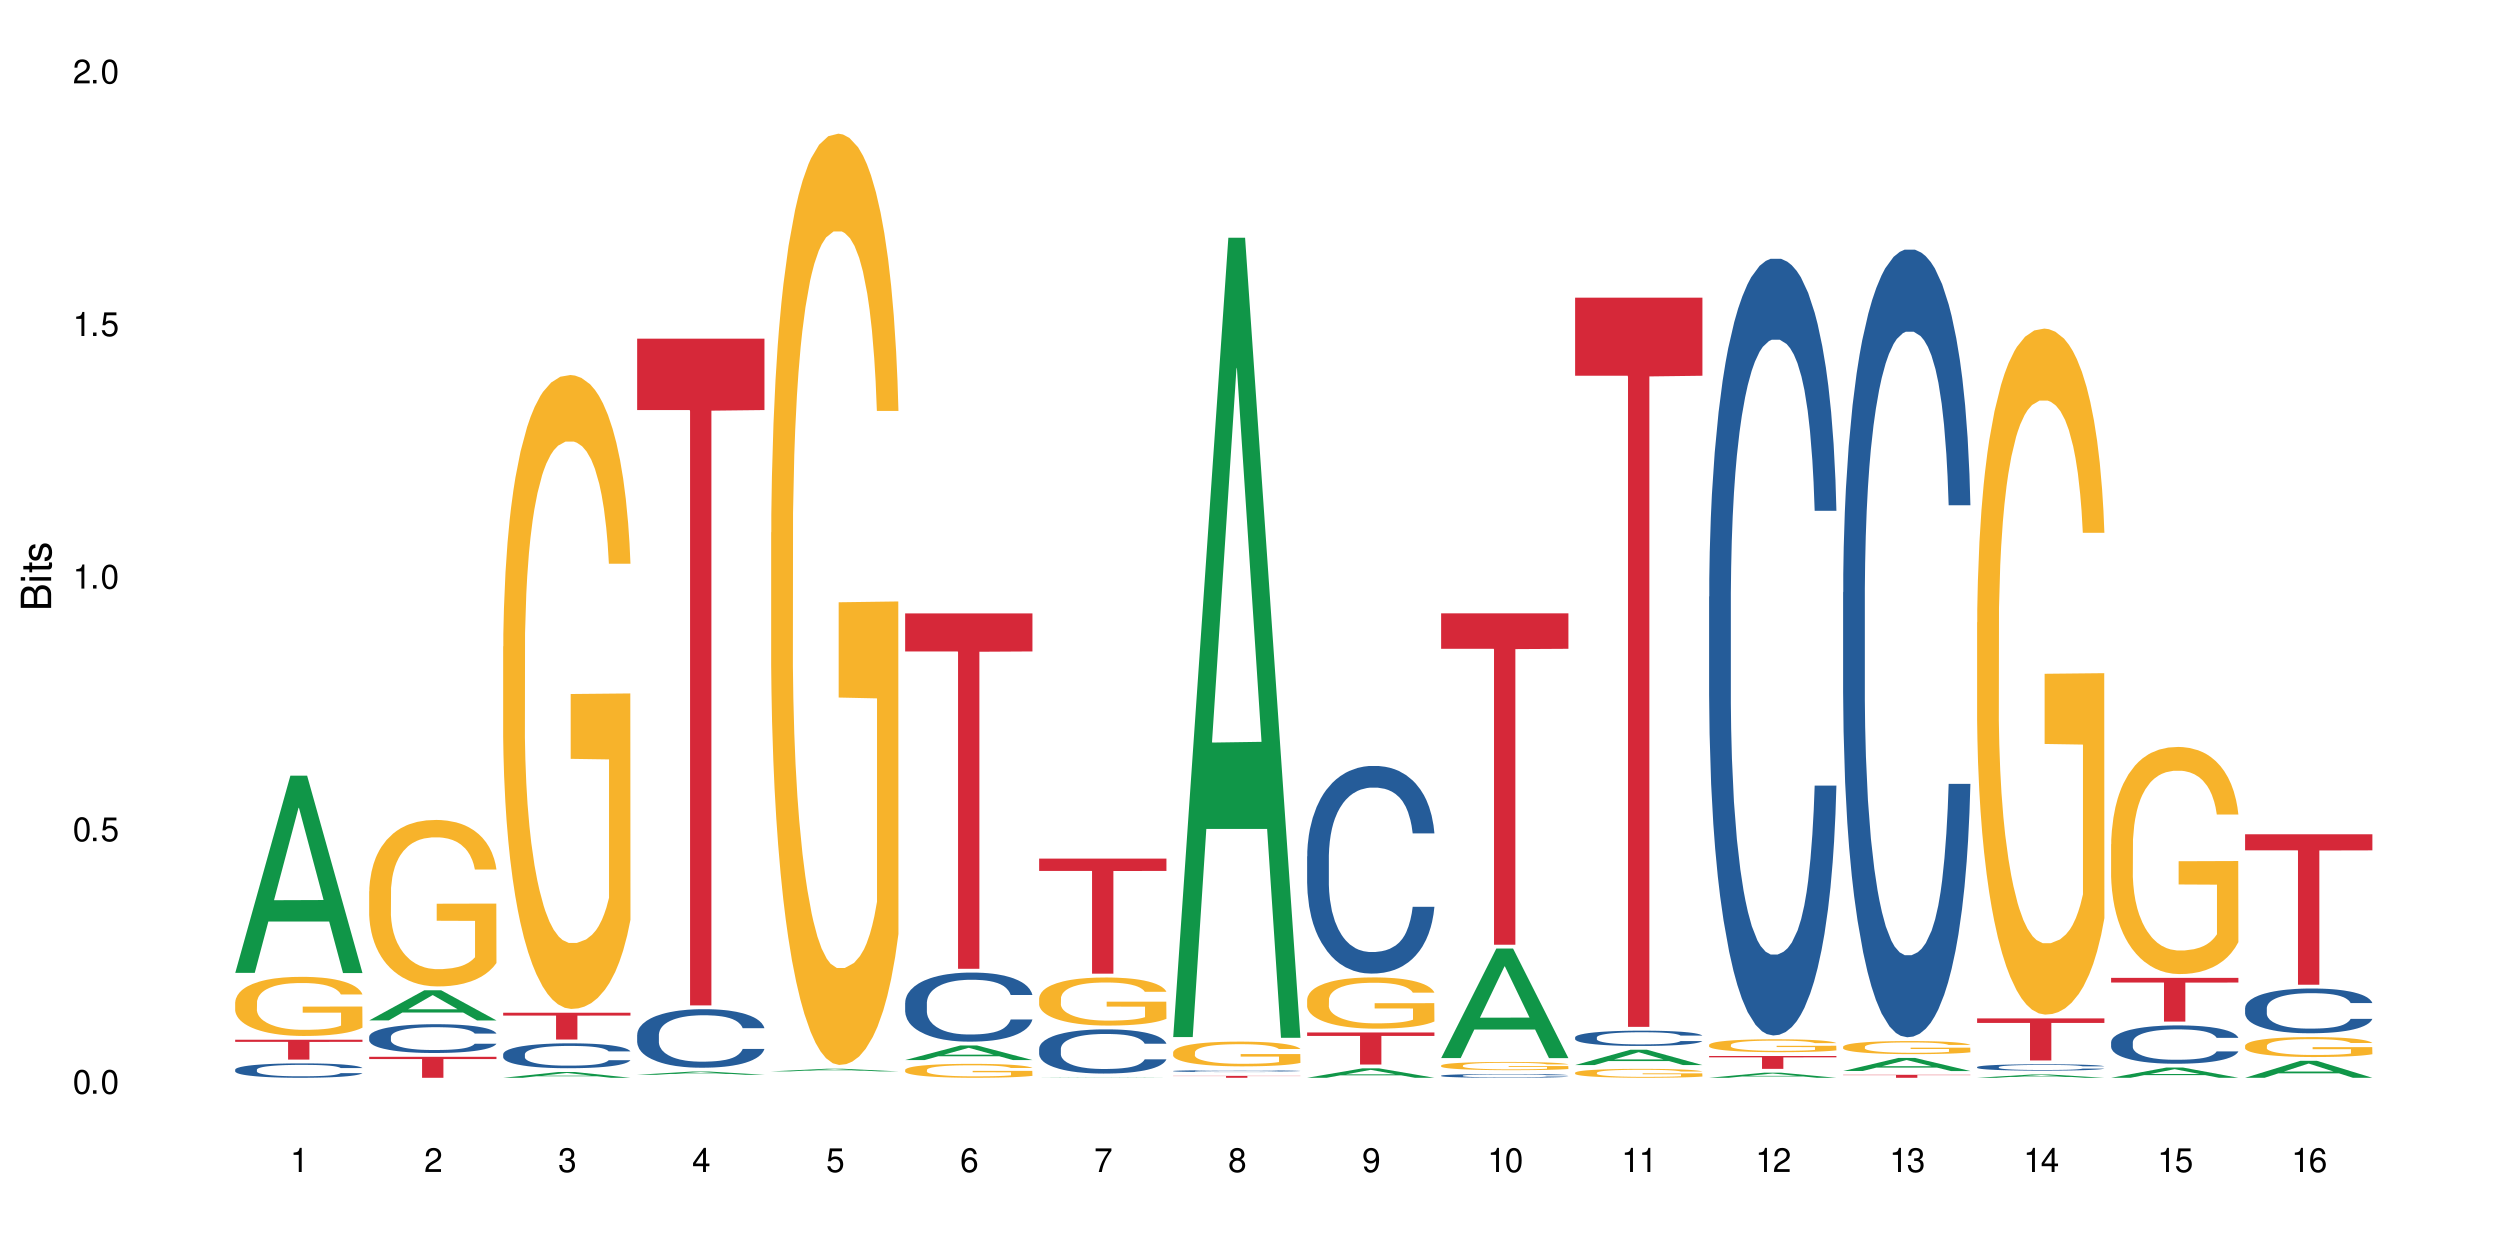 <?xml version="1.0" encoding="UTF-8"?>
<svg xmlns="http://www.w3.org/2000/svg" xmlns:xlink="http://www.w3.org/1999/xlink" width="720" height="360" viewBox="0 0 720 360">
<defs>
<g>
<g id="glyph-0-0">
</g>
<g id="glyph-0-1">
<path d="M 2.641 -6.938 C 2 -6.938 1.422 -6.656 1.078 -6.172 C 0.641 -5.562 0.406 -4.641 0.406 -3.359 C 0.406 -1.016 1.188 0.219 2.641 0.219 C 4.078 0.219 4.859 -1.016 4.859 -3.297 C 4.859 -4.641 4.656 -5.547 4.203 -6.172 C 3.844 -6.656 3.281 -6.938 2.641 -6.938 Z M 2.641 -6.188 C 3.547 -6.188 4 -5.25 4 -3.375 C 4 -1.406 3.562 -0.484 2.625 -0.484 C 1.734 -0.484 1.281 -1.438 1.281 -3.344 C 1.281 -5.25 1.734 -6.188 2.641 -6.188 Z M 2.641 -6.188 "/>
</g>
<g id="glyph-0-2">
<path d="M 1.828 -1 L 0.828 -1 L 0.828 0 L 1.828 0 Z M 1.828 -1 "/>
</g>
<g id="glyph-0-3">
<path d="M 4.562 -6.797 L 1.062 -6.797 L 0.547 -3.094 L 1.328 -3.094 C 1.719 -3.562 2.047 -3.734 2.578 -3.734 C 3.484 -3.734 4.062 -3.109 4.062 -2.094 C 4.062 -1.125 3.484 -0.531 2.578 -0.531 C 1.828 -0.531 1.375 -0.906 1.188 -1.672 L 0.328 -1.672 C 0.453 -1.109 0.547 -0.844 0.75 -0.594 C 1.125 -0.078 1.828 0.219 2.594 0.219 C 3.969 0.219 4.922 -0.781 4.922 -2.219 C 4.922 -3.562 4.031 -4.484 2.719 -4.484 C 2.25 -4.484 1.859 -4.359 1.469 -4.062 L 1.734 -5.969 L 4.562 -5.969 Z M 4.562 -6.797 "/>
</g>
<g id="glyph-0-4">
<path d="M 2.484 -4.938 L 2.484 0 L 3.328 0 L 3.328 -6.938 L 2.766 -6.938 C 2.469 -5.875 2.281 -5.734 0.984 -5.562 L 0.984 -4.938 Z M 2.484 -4.938 "/>
</g>
<g id="glyph-0-5">
<path d="M 4.859 -0.828 L 1.281 -0.828 C 1.359 -1.406 1.672 -1.781 2.5 -2.281 L 3.469 -2.828 C 4.406 -3.344 4.906 -4.062 4.906 -4.906 C 4.906 -5.484 4.672 -6.031 4.266 -6.406 C 3.859 -6.766 3.375 -6.938 2.719 -6.938 C 1.859 -6.938 1.219 -6.625 0.844 -6.031 C 0.609 -5.672 0.5 -5.234 0.484 -4.531 L 1.328 -4.531 C 1.359 -5.016 1.406 -5.281 1.531 -5.516 C 1.75 -5.938 2.188 -6.203 2.703 -6.203 C 3.469 -6.203 4.031 -5.641 4.031 -4.891 C 4.031 -4.344 3.719 -3.859 3.125 -3.516 L 2.234 -3 C 0.812 -2.172 0.406 -1.531 0.328 -0.016 L 4.859 -0.016 Z M 4.859 -0.828 "/>
</g>
<g id="glyph-0-6">
<path d="M 2.125 -3.188 L 2.578 -3.188 C 3.5 -3.188 3.984 -2.766 3.984 -1.922 C 3.984 -1.062 3.469 -0.531 2.594 -0.531 C 1.656 -0.531 1.203 -1 1.156 -2.016 L 0.312 -2.016 C 0.344 -1.453 0.438 -1.094 0.609 -0.781 C 0.953 -0.109 1.625 0.219 2.547 0.219 C 3.953 0.219 4.859 -0.625 4.859 -1.938 C 4.859 -2.828 4.516 -3.297 3.703 -3.594 C 4.344 -3.844 4.656 -4.328 4.656 -5.031 C 4.656 -6.219 3.875 -6.938 2.578 -6.938 C 1.203 -6.938 0.484 -6.172 0.453 -4.703 L 1.297 -4.703 C 1.312 -5.125 1.344 -5.359 1.453 -5.578 C 1.641 -5.969 2.062 -6.203 2.594 -6.203 C 3.344 -6.203 3.797 -5.75 3.797 -5 C 3.797 -4.516 3.609 -4.219 3.25 -4.047 C 3.016 -3.953 2.703 -3.922 2.125 -3.906 Z M 2.125 -3.188 "/>
</g>
<g id="glyph-0-7">
<path d="M 3.141 -1.672 L 3.141 0 L 3.984 0 L 3.984 -1.672 L 4.984 -1.672 L 4.984 -2.438 L 3.984 -2.438 L 3.984 -6.938 L 3.359 -6.938 L 0.266 -2.578 L 0.266 -1.672 Z M 3.141 -2.438 L 1 -2.438 L 3.141 -5.5 Z M 3.141 -2.438 "/>
</g>
<g id="glyph-0-8">
<path d="M 4.781 -5.125 C 4.609 -6.266 3.891 -6.938 2.844 -6.938 C 2.094 -6.938 1.422 -6.578 1.031 -5.953 C 0.594 -5.266 0.406 -4.422 0.406 -3.172 C 0.406 -2 0.578 -1.25 0.984 -0.641 C 1.359 -0.078 1.953 0.219 2.703 0.219 C 3.984 0.219 4.922 -0.75 4.922 -2.094 C 4.922 -3.375 4.062 -4.281 2.844 -4.281 C 2.172 -4.281 1.641 -4.031 1.281 -3.516 C 1.281 -5.234 1.828 -6.188 2.797 -6.188 C 3.391 -6.188 3.797 -5.797 3.938 -5.125 Z M 2.734 -3.531 C 3.547 -3.531 4.062 -2.953 4.062 -2.031 C 4.062 -1.156 3.484 -0.531 2.703 -0.531 C 1.922 -0.531 1.328 -1.188 1.328 -2.078 C 1.328 -2.938 1.906 -3.531 2.734 -3.531 Z M 2.734 -3.531 "/>
</g>
<g id="glyph-0-9">
<path d="M 4.984 -6.797 L 0.438 -6.797 L 0.438 -5.969 L 4.109 -5.969 C 2.5 -3.656 1.828 -2.234 1.328 0 L 2.219 0 C 2.594 -2.172 3.453 -4.047 4.984 -6.094 Z M 4.984 -6.797 "/>
</g>
<g id="glyph-0-10">
<path d="M 3.75 -3.656 C 4.469 -4.094 4.688 -4.438 4.688 -5.078 C 4.688 -6.172 3.844 -6.938 2.641 -6.938 C 1.438 -6.938 0.594 -6.172 0.594 -5.094 C 0.594 -4.438 0.812 -4.094 1.516 -3.656 C 0.734 -3.266 0.359 -2.703 0.359 -1.922 C 0.359 -0.656 1.281 0.219 2.641 0.219 C 3.984 0.219 4.922 -0.656 4.922 -1.922 C 4.922 -2.703 4.531 -3.266 3.75 -3.656 Z M 2.641 -6.188 C 3.359 -6.188 3.812 -5.75 3.812 -5.062 C 3.812 -4.406 3.344 -3.984 2.641 -3.984 C 1.922 -3.984 1.453 -4.406 1.453 -5.078 C 1.453 -5.75 1.922 -6.188 2.641 -6.188 Z M 2.641 -3.266 C 3.484 -3.266 4.062 -2.719 4.062 -1.906 C 4.062 -1.078 3.484 -0.531 2.625 -0.531 C 1.797 -0.531 1.219 -1.094 1.219 -1.906 C 1.219 -2.719 1.781 -3.266 2.641 -3.266 Z M 2.641 -3.266 "/>
</g>
<g id="glyph-0-11">
<path d="M 0.516 -1.578 C 0.672 -0.453 1.406 0.219 2.438 0.219 C 3.188 0.219 3.859 -0.141 4.266 -0.766 C 4.688 -1.453 4.891 -2.297 4.891 -3.547 C 4.891 -4.719 4.703 -5.453 4.312 -6.078 C 3.938 -6.641 3.344 -6.938 2.594 -6.938 C 1.297 -6.938 0.359 -5.969 0.359 -4.625 C 0.359 -3.344 1.234 -2.453 2.453 -2.453 C 3.094 -2.453 3.578 -2.672 4.016 -3.203 C 4 -1.484 3.469 -0.531 2.5 -0.531 C 1.906 -0.531 1.484 -0.906 1.359 -1.578 Z M 2.578 -6.203 C 3.375 -6.203 3.969 -5.531 3.969 -4.641 C 3.969 -3.797 3.391 -3.188 2.547 -3.188 C 1.734 -3.188 1.234 -3.766 1.234 -4.688 C 1.234 -5.562 1.797 -6.203 2.578 -6.203 Z M 2.578 -6.203 "/>
</g>
<g id="glyph-1-0">
</g>
<g id="glyph-1-1">
<path d="M 0 -0.953 L 0 -4.891 C 0 -5.719 -0.234 -6.344 -0.734 -6.797 C -1.188 -7.234 -1.812 -7.469 -2.5 -7.469 C -3.547 -7.469 -4.188 -7 -4.625 -5.875 C -4.984 -6.688 -5.625 -7.094 -6.531 -7.094 C -7.172 -7.094 -7.734 -6.859 -8.141 -6.391 C -8.562 -5.922 -8.75 -5.344 -8.75 -4.5 L -8.75 -0.953 Z M -4.984 -2.062 L -7.766 -2.062 L -7.766 -4.219 C -7.766 -4.844 -7.688 -5.203 -7.453 -5.5 C -7.219 -5.812 -6.859 -5.969 -6.375 -5.969 C -5.891 -5.969 -5.531 -5.812 -5.297 -5.5 C -5.062 -5.203 -4.984 -4.844 -4.984 -4.219 Z M -0.984 -2.062 L -4 -2.062 L -4 -4.781 C -4 -5.766 -3.438 -6.359 -2.484 -6.359 C -1.547 -6.359 -0.984 -5.766 -0.984 -4.781 Z M -0.984 -2.062 "/>
</g>
<g id="glyph-1-2">
<path d="M -6.281 -1.797 L -6.281 -0.797 L 0 -0.797 L 0 -1.797 Z M -8.75 -1.797 L -8.75 -0.797 L -7.484 -0.797 L -7.484 -1.797 Z M -8.75 -1.797 "/>
</g>
<g id="glyph-1-3">
<path d="M -6.281 -3.047 L -6.281 -2.016 L -8.016 -2.016 L -8.016 -1.016 L -6.281 -1.016 L -6.281 -0.172 L -5.469 -0.172 L -5.469 -1.016 L -0.719 -1.016 C -0.078 -1.016 0.281 -1.453 0.281 -2.234 C 0.281 -2.5 0.25 -2.719 0.188 -3.047 L -0.641 -3.047 C -0.609 -2.906 -0.594 -2.766 -0.594 -2.562 C -0.594 -2.141 -0.719 -2.016 -1.156 -2.016 L -5.469 -2.016 L -5.469 -3.047 Z M -6.281 -3.047 "/>
</g>
<g id="glyph-1-4">
<path d="M -4.531 -5.25 C -5.766 -5.25 -6.469 -4.422 -6.469 -2.969 C -6.469 -1.516 -5.719 -0.562 -4.547 -0.562 C -3.562 -0.562 -3.094 -1.062 -2.734 -2.562 L -2.516 -3.484 C -2.344 -4.188 -2.094 -4.469 -1.641 -4.469 C -1.047 -4.469 -0.641 -3.875 -0.641 -3 C -0.641 -2.453 -0.797 -2 -1.062 -1.75 C -1.25 -1.594 -1.422 -1.531 -1.875 -1.469 L -1.875 -0.406 C -0.422 -0.453 0.281 -1.266 0.281 -2.922 C 0.281 -4.5 -0.5 -5.516 -1.719 -5.516 C -2.656 -5.516 -3.172 -4.984 -3.469 -3.734 L -3.703 -2.766 C -3.891 -1.953 -4.156 -1.609 -4.594 -1.609 C -5.188 -1.609 -5.547 -2.125 -5.547 -2.938 C -5.547 -3.75 -5.203 -4.172 -4.531 -4.203 Z M -4.531 -5.25 "/>
</g>
</g>
</defs>
<rect x="-72" y="-36" width="864" height="432" fill="rgb(100%, 100%, 100%)" fill-opacity="1"/>
<path fill-rule="nonzero" fill="rgb(6.275%, 58.824%, 28.235%)" fill-opacity="1" d="M 67.73 280.184 L 67.77 280.133 L 83.633 223.383 L 88.449 223.383 L 104.391 280.238 L 98.789 280.238 L 94.797 265.395 L 77.289 265.395 L 73.371 280.184 L 67.73 280.184 L 78.973 259.258 L 93.191 259.203 L 86.102 232.672 L 86.023 232.617 L 85.945 232.777 L 78.934 259.203 L 78.973 259.258 Z M 67.73 280.184 "/>
<path fill-rule="nonzero" fill="rgb(14.51%, 36.078%, 60%)" fill-opacity="1" d="M 67.73 308.059 L 67.777 308.055 L 67.777 307.961 L 67.91 307.816 L 68.223 307.637 L 68.535 307.512 L 69.34 307.285 L 70.457 307.07 L 71.621 306.902 L 72.469 306.805 L 73.23 306.727 L 74.973 306.59 L 76.09 306.516 L 77.297 306.453 L 78.773 306.387 L 79.848 306.348 L 82.262 306.289 L 84.051 306.262 L 85.434 306.25 L 88.43 306.25 L 90.219 306.266 L 91.516 306.285 L 92.945 306.316 L 94.152 306.348 L 96.254 306.434 L 98.133 306.539 L 98.98 306.598 L 100.324 306.719 L 101.352 306.832 L 102.066 306.93 L 102.871 307.07 L 103.586 307.242 L 104.125 307.434 L 104.391 307.598 L 98.133 307.598 L 97.82 307.445 L 97.461 307.328 L 96.793 307.172 L 96.121 307.062 L 95.184 306.953 L 94.332 306.879 L 93.172 306.809 L 92.141 306.762 L 91.07 306.727 L 90.039 306.707 L 88.074 306.684 L 85.793 306.684 L 84.945 306.691 L 83.199 306.723 L 82.262 306.746 L 80.918 306.801 L 79.98 306.852 L 78.863 306.926 L 78.102 306.992 L 77.164 307.09 L 76.492 307.176 L 75.734 307.301 L 75.285 307.398 L 74.883 307.504 L 74.527 307.629 L 74.258 307.762 L 74.078 307.902 L 73.988 308.039 L 73.988 308.629 L 74.078 308.766 L 74.305 308.922 L 74.883 309.156 L 75.734 309.355 L 76.719 309.516 L 77.656 309.629 L 78.191 309.684 L 78.906 309.742 L 80.027 309.82 L 81.637 309.895 L 82.574 309.926 L 84.004 309.957 L 85.48 309.973 L 87.449 309.973 L 89.191 309.957 L 90.352 309.938 L 91.559 309.906 L 93.215 309.844 L 94.242 309.781 L 95.137 309.711 L 95.809 309.637 L 96.254 309.578 L 96.926 309.457 L 97.461 309.328 L 97.863 309.195 L 98.133 309.066 L 104.391 309.066 L 104.125 309.219 L 103.723 309.367 L 103.32 309.477 L 102.691 309.609 L 101.977 309.727 L 100.949 309.859 L 100.102 309.949 L 98.98 310.043 L 97.953 310.117 L 96.836 310.18 L 95.184 310.258 L 94.109 310.293 L 92.945 310.328 L 91.559 310.359 L 89.816 310.387 L 87.938 310.402 L 86.195 310.406 L 84.316 310.398 L 82.934 310.383 L 81.098 310.348 L 78.82 310.277 L 77.164 310.207 L 75.867 310.133 L 74.75 310.059 L 73.5 309.957 L 71.891 309.789 L 70.906 309.66 L 70.234 309.555 L 69.473 309.406 L 68.938 309.273 L 68.312 309.059 L 67.863 308.789 L 67.73 308.582 Z M 67.73 308.059 "/>
<path fill-rule="nonzero" fill="rgb(96.863%, 70.196%, 16.863%)" fill-opacity="1" d="M 67.73 288.625 L 67.777 288.609 L 67.777 288.297 L 67.953 287.598 L 68.402 286.633 L 68.984 285.84 L 69.609 285.219 L 70.012 284.891 L 70.684 284.426 L 71.262 284.082 L 72.738 283.383 L 74.617 282.73 L 75.645 282.449 L 76.809 282.184 L 78.461 281.891 L 79.223 281.781 L 81.547 281.531 L 84.184 281.375 L 87.09 281.328 L 88.43 281.344 L 90.266 281.406 L 92.77 281.578 L 94.199 281.734 L 95.316 281.891 L 96.477 282.094 L 97.91 282.402 L 99.25 282.777 L 100.324 283.148 L 101.395 283.617 L 102.289 284.113 L 103.051 284.66 L 103.723 285.312 L 104.125 285.855 L 104.391 286.402 L 98.176 286.402 L 97.82 285.855 L 97.418 285.438 L 96.746 284.922 L 96.074 284.551 L 95.406 284.254 L 94.152 283.848 L 93.082 283.602 L 91.738 283.383 L 90.441 283.242 L 88.969 283.148 L 88.074 283.117 L 85.703 283.117 L 83.559 283.227 L 82.305 283.352 L 81.41 283.477 L 80.16 283.711 L 79.398 283.895 L 78.953 284.02 L 77.613 284.504 L 76.719 284.938 L 76.227 285.234 L 75.602 285.699 L 75.152 286.121 L 74.66 286.742 L 74.391 287.211 L 74.035 288.266 L 73.988 291.066 L 74.125 291.656 L 74.391 292.297 L 74.75 292.855 L 75.285 293.445 L 75.824 293.898 L 76.762 294.504 L 77.566 294.91 L 78.191 295.172 L 79.398 295.594 L 79.891 295.734 L 81.055 296.012 L 82.262 296.23 L 83.738 296.418 L 84.855 296.512 L 86.641 296.59 L 88.922 296.59 L 91.605 296.496 L 93.305 296.371 L 94.465 296.246 L 95.227 296.137 L 96.164 295.965 L 96.836 295.812 L 97.461 295.641 L 98.223 295.375 L 98.223 291.656 L 87.18 291.641 L 87.18 289.898 L 104.348 289.883 L 104.391 295.965 L 103.453 296.387 L 102.289 296.789 L 101.172 297.102 L 100.012 297.367 L 98.355 297.66 L 97.016 297.848 L 94.957 298.066 L 93.082 298.207 L 91.113 298.301 L 89.371 298.348 L 87.312 298.363 L 85.48 298.332 L 83.512 298.238 L 81.949 298.113 L 80.516 297.957 L 79.086 297.754 L 77.297 297.43 L 76.137 297.164 L 74.93 296.836 L 73.723 296.449 L 72.648 296.027 L 71.934 295.703 L 71.219 295.328 L 70.457 294.863 L 69.742 294.332 L 69.207 293.852 L 68.715 293.305 L 68.355 292.793 L 68 292.094 L 67.82 291.535 L 67.73 291.051 Z M 67.73 288.625 "/>
<path fill-rule="nonzero" fill="rgb(83.922%, 15.686%, 22.353%)" fill-opacity="1" d="M 67.73 299.453 L 104.391 299.453 L 104.391 300.062 L 89.113 300.07 L 89.113 305.156 L 82.965 305.156 L 82.965 300.074 L 82.875 300.062 L 67.73 300.062 Z M 67.73 299.453 "/>
<path fill-rule="nonzero" fill="rgb(6.275%, 58.824%, 28.235%)" fill-opacity="1" d="M 106.32 293.875 L 106.359 293.867 L 122.223 285.188 L 127.039 285.188 L 142.98 293.887 L 137.383 293.887 L 133.387 291.613 L 115.879 291.613 L 111.961 293.875 L 106.32 293.875 L 117.562 290.676 L 131.781 290.668 L 124.691 286.609 L 124.613 286.602 L 124.535 286.625 L 117.523 290.668 L 117.562 290.676 Z M 106.32 293.875 "/>
<path fill-rule="nonzero" fill="rgb(14.51%, 36.078%, 60%)" fill-opacity="1" d="M 106.32 298.582 L 106.367 298.574 L 106.367 298.395 L 106.5 298.105 L 106.812 297.742 L 107.125 297.492 L 107.93 297.047 L 109.047 296.613 L 110.211 296.281 L 111.059 296.082 L 111.82 295.93 L 113.562 295.652 L 114.684 295.508 L 115.891 295.379 L 117.363 295.25 L 118.438 295.172 L 120.852 295.051 L 122.641 295 L 124.027 294.977 L 127.02 294.977 L 128.809 295.008 L 130.105 295.047 L 131.535 295.105 L 132.742 295.172 L 134.844 295.34 L 136.723 295.551 L 137.574 295.676 L 138.914 295.91 L 139.941 296.137 L 140.656 296.332 L 141.461 296.613 L 142.176 296.953 L 142.715 297.34 L 142.98 297.668 L 136.723 297.668 L 136.41 297.363 L 136.051 297.129 L 135.383 296.816 L 134.711 296.598 L 133.773 296.379 L 132.922 296.234 L 131.762 296.09 L 130.73 296 L 129.66 295.93 L 128.629 295.887 L 126.664 295.84 L 124.383 295.84 L 123.535 295.855 L 121.789 295.918 L 120.852 295.969 L 119.512 296.074 L 118.57 296.176 L 117.453 296.324 L 116.695 296.453 L 115.754 296.652 L 115.086 296.824 L 114.324 297.074 L 113.879 297.266 L 113.473 297.477 L 113.117 297.727 L 112.848 297.992 L 112.668 298.273 L 112.582 298.547 L 112.582 299.719 L 112.668 299.992 L 112.895 300.312 L 113.473 300.773 L 114.324 301.176 L 115.309 301.492 L 116.246 301.719 L 116.781 301.828 L 117.5 301.949 L 118.617 302.098 L 120.227 302.25 L 121.164 302.312 L 122.594 302.371 L 124.07 302.402 L 126.039 302.402 L 127.781 302.371 L 128.945 302.336 L 130.152 302.273 L 131.805 302.145 L 132.832 302.023 L 133.727 301.879 L 134.398 301.734 L 134.844 301.613 L 135.516 301.379 L 136.051 301.121 L 136.453 300.855 L 136.723 300.598 L 142.98 300.598 L 142.715 300.902 L 142.312 301.199 L 141.91 301.418 L 141.281 301.684 L 140.566 301.918 L 139.539 302.184 L 138.691 302.355 L 137.574 302.547 L 136.543 302.691 L 135.426 302.82 L 133.773 302.973 L 132.699 303.047 L 131.535 303.113 L 130.152 303.176 L 128.406 303.227 L 126.531 303.258 L 124.785 303.266 L 122.906 303.25 L 121.523 303.223 L 119.688 303.152 L 117.41 303.016 L 115.754 302.871 L 114.457 302.727 L 113.34 302.578 L 112.09 302.371 L 110.48 302.039 L 109.496 301.781 L 108.824 301.57 L 108.066 301.273 L 107.527 301.008 L 106.902 300.582 L 106.457 300.047 L 106.32 299.629 Z M 106.32 298.582 "/>
<path fill-rule="nonzero" fill="rgb(96.863%, 70.196%, 16.863%)" fill-opacity="1" d="M 106.32 256.68 L 106.367 256.637 L 106.367 255.758 L 106.543 253.789 L 106.992 251.074 L 107.574 248.84 L 108.199 247.086 L 108.602 246.168 L 109.273 244.855 L 109.852 243.891 L 111.328 241.918 L 113.207 240.082 L 114.234 239.293 L 115.398 238.547 L 117.051 237.715 L 117.812 237.41 L 120.137 236.707 L 122.773 236.27 L 125.68 236.141 L 127.02 236.184 L 128.855 236.359 L 131.359 236.84 L 132.789 237.277 L 133.906 237.715 L 135.07 238.285 L 136.5 239.16 L 137.84 240.211 L 138.914 241.262 L 139.988 242.578 L 140.879 243.977 L 141.641 245.512 L 142.312 247.352 L 142.715 248.883 L 142.98 250.418 L 136.77 250.418 L 136.41 248.883 L 136.008 247.699 L 135.336 246.254 L 134.668 245.203 L 133.996 244.371 L 132.742 243.234 L 131.672 242.531 L 130.328 241.918 L 129.031 241.527 L 127.559 241.262 L 126.664 241.176 L 124.293 241.176 L 122.148 241.48 L 120.895 241.832 L 120.004 242.184 L 118.75 242.84 L 117.988 243.363 L 117.543 243.715 L 116.203 245.074 L 115.309 246.301 L 114.816 247.133 L 114.191 248.445 L 113.742 249.629 L 113.25 251.379 L 112.984 252.695 L 112.625 255.672 L 112.582 263.555 L 112.715 265.219 L 112.984 267.016 L 113.34 268.59 L 113.879 270.258 L 114.414 271.527 L 115.352 273.234 L 116.156 274.371 L 116.781 275.117 L 117.988 276.301 L 118.48 276.695 L 119.645 277.48 L 120.852 278.094 L 122.328 278.621 L 123.445 278.883 L 125.234 279.102 L 127.512 279.102 L 130.195 278.84 L 131.895 278.488 L 133.059 278.141 L 133.816 277.832 L 134.754 277.352 L 135.426 276.914 L 136.051 276.43 L 136.812 275.688 L 136.812 265.219 L 125.77 265.176 L 125.77 260.27 L 142.938 260.227 L 142.98 277.352 L 142.043 278.535 L 140.879 279.672 L 139.762 280.547 L 138.602 281.293 L 136.945 282.125 L 135.605 282.648 L 133.547 283.262 L 131.672 283.656 L 129.703 283.922 L 127.961 284.051 L 125.902 284.094 L 124.07 284.008 L 122.102 283.746 L 120.539 283.395 L 119.109 282.957 L 117.676 282.387 L 115.891 281.469 L 114.727 280.723 L 113.52 279.805 L 112.312 278.707 L 111.238 277.527 L 110.523 276.605 L 109.809 275.555 L 109.047 274.242 L 108.332 272.754 L 107.797 271.395 L 107.305 269.863 L 106.945 268.418 L 106.59 266.445 L 106.41 264.867 L 106.32 263.512 Z M 106.32 256.68 "/>
<path fill-rule="nonzero" fill="rgb(83.922%, 15.686%, 22.353%)" fill-opacity="1" d="M 106.32 304.359 L 142.98 304.359 L 142.98 305.004 L 127.703 305.012 L 127.703 310.406 L 121.555 310.406 L 121.555 305.016 L 121.465 305.004 L 106.32 305.004 Z M 106.32 304.359 "/>
<path fill-rule="nonzero" fill="rgb(6.275%, 58.824%, 28.235%)" fill-opacity="1" d="M 144.91 310.402 L 144.949 310.402 L 160.812 308.742 L 165.633 308.742 L 181.574 310.406 L 175.973 310.406 L 171.977 309.969 L 154.469 309.969 L 150.551 310.402 L 144.91 310.402 L 156.152 309.793 L 170.371 309.789 L 163.281 309.016 L 163.203 309.012 L 163.125 309.016 L 156.113 309.789 L 156.152 309.793 Z M 144.91 310.402 "/>
<path fill-rule="nonzero" fill="rgb(14.51%, 36.078%, 60%)" fill-opacity="1" d="M 144.91 303.602 L 144.957 303.594 L 144.957 303.438 L 145.09 303.188 L 145.402 302.875 L 145.715 302.656 L 146.52 302.27 L 147.641 301.898 L 148.801 301.609 L 149.652 301.438 L 150.41 301.309 L 152.156 301.066 L 153.273 300.941 L 154.48 300.828 L 155.953 300.719 L 157.027 300.652 L 159.441 300.547 L 161.23 300.5 L 162.617 300.48 L 165.613 300.48 L 167.398 300.508 L 168.695 300.539 L 170.129 300.594 L 171.336 300.652 L 173.434 300.797 L 175.312 300.98 L 176.164 301.086 L 177.504 301.289 L 178.531 301.484 L 179.246 301.656 L 180.051 301.898 L 180.77 302.191 L 181.305 302.527 L 181.574 302.809 L 175.312 302.809 L 175 302.547 L 174.645 302.344 L 173.973 302.074 L 173.301 301.883 L 172.363 301.695 L 171.512 301.57 L 170.352 301.445 L 169.324 301.367 L 168.25 301.309 L 167.223 301.27 L 165.254 301.23 L 162.973 301.23 L 162.125 301.242 L 160.379 301.293 L 159.441 301.34 L 158.102 301.434 L 157.16 301.516 L 156.043 301.648 L 155.285 301.758 L 154.344 301.93 L 153.676 302.082 L 152.914 302.297 L 152.469 302.461 L 152.066 302.645 L 151.707 302.859 L 151.438 303.09 L 151.262 303.332 L 151.172 303.566 L 151.172 304.582 L 151.262 304.82 L 151.484 305.094 L 152.066 305.496 L 152.914 305.844 L 153.898 306.117 L 154.836 306.312 L 155.375 306.406 L 156.09 306.512 L 157.207 306.641 L 158.816 306.773 L 159.754 306.824 L 161.184 306.879 L 162.66 306.902 L 164.629 306.902 L 166.371 306.879 L 167.535 306.844 L 168.742 306.793 L 170.395 306.68 L 171.422 306.574 L 172.316 306.453 L 172.988 306.328 L 173.434 306.223 L 174.105 306.02 L 174.645 305.797 L 175.047 305.566 L 175.312 305.344 L 181.574 305.344 L 181.305 305.605 L 180.902 305.863 L 180.5 306.051 L 179.875 306.281 L 179.156 306.484 L 178.129 306.715 L 177.281 306.863 L 176.164 307.027 L 175.133 307.152 L 174.016 307.266 L 172.363 307.395 L 171.289 307.461 L 170.129 307.52 L 168.742 307.57 L 166.996 307.617 L 165.121 307.645 L 163.375 307.652 L 161.5 307.637 L 160.113 307.609 L 158.281 307.551 L 156 307.434 L 154.344 307.309 L 153.047 307.184 L 151.93 307.055 L 150.68 306.879 L 149.07 306.59 L 148.086 306.367 L 147.414 306.184 L 146.656 305.926 L 146.117 305.699 L 145.492 305.332 L 145.047 304.867 L 144.91 304.504 Z M 144.91 303.602 "/>
<path fill-rule="nonzero" fill="rgb(96.863%, 70.196%, 16.863%)" fill-opacity="1" d="M 144.91 186.199 L 144.957 186.035 L 144.957 182.699 L 145.137 175.195 L 145.582 164.859 L 146.164 156.355 L 146.789 149.684 L 147.191 146.184 L 147.863 141.184 L 148.445 137.512 L 149.918 130.012 L 151.797 123.008 L 152.824 120.008 L 153.988 117.172 L 155.641 114.004 L 156.402 112.836 L 158.727 110.168 L 161.363 108.5 L 164.27 108 L 165.613 108.168 L 167.445 108.836 L 169.949 110.668 L 171.379 112.336 L 172.496 114.004 L 173.66 116.172 L 175.09 119.508 L 176.43 123.508 L 177.504 127.508 L 178.578 132.512 L 179.473 137.848 L 180.23 143.684 L 180.902 150.688 L 181.305 156.523 L 181.574 162.355 L 175.359 162.355 L 175 156.523 L 174.598 152.02 L 173.926 146.516 L 173.258 142.516 L 172.586 139.348 L 171.336 135.012 L 170.262 132.344 L 168.922 130.012 L 167.625 128.508 L 166.148 127.508 L 165.254 127.176 L 162.883 127.176 L 160.738 128.344 L 159.488 129.676 L 158.594 131.012 L 157.34 133.512 L 156.582 135.512 L 156.133 136.848 L 154.793 142.016 L 153.898 146.684 L 153.406 149.852 L 152.781 154.855 L 152.332 159.355 L 151.84 166.027 L 151.574 171.027 L 151.215 182.367 L 151.172 212.379 L 151.305 218.715 L 151.574 225.551 L 151.93 231.555 L 152.469 237.891 L 153.004 242.723 L 153.941 249.227 L 154.746 253.562 L 155.375 256.398 L 156.582 260.898 L 157.07 262.398 L 158.234 265.402 L 159.441 267.734 L 160.918 269.734 L 162.035 270.734 L 163.824 271.57 L 166.102 271.57 L 168.785 270.57 L 170.484 269.234 L 171.648 267.902 L 172.406 266.734 L 173.348 264.902 L 174.016 263.234 L 174.645 261.398 L 175.402 258.566 L 175.402 218.715 L 164.359 218.547 L 164.359 199.875 L 181.527 199.707 L 181.574 264.902 L 180.633 269.402 L 179.473 273.738 L 178.352 277.074 L 177.191 279.906 L 175.535 283.074 L 174.195 285.074 L 172.141 287.41 L 170.262 288.91 L 168.293 289.91 L 166.551 290.41 L 164.492 290.578 L 162.66 290.246 L 160.695 289.242 L 159.129 287.91 L 157.699 286.242 L 156.266 284.074 L 154.48 280.574 L 153.316 277.738 L 152.109 274.238 L 150.902 270.07 L 149.828 265.566 L 149.113 262.066 L 148.398 258.062 L 147.641 253.062 L 146.922 247.395 L 146.387 242.223 L 145.895 236.387 L 145.539 230.887 L 145.18 223.383 L 145 217.379 L 144.91 212.211 Z M 144.91 186.199 "/>
<path fill-rule="nonzero" fill="rgb(83.922%, 15.686%, 22.353%)" fill-opacity="1" d="M 144.91 291.672 L 181.574 291.672 L 181.574 292.496 L 166.293 292.504 L 166.293 299.391 L 160.145 299.391 L 160.145 292.512 L 160.059 292.496 L 144.91 292.496 Z M 144.91 291.672 "/>
<path fill-rule="nonzero" fill="rgb(6.275%, 58.824%, 28.235%)" fill-opacity="1" d="M 183.5 309.535 L 183.543 309.535 L 199.402 308.602 L 204.223 308.602 L 220.164 309.535 L 214.562 309.535 L 210.566 309.293 L 193.059 309.293 L 189.141 309.535 L 183.5 309.535 L 194.742 309.191 L 208.961 309.191 L 201.871 308.754 L 201.715 308.754 L 194.703 309.191 L 194.742 309.191 Z M 183.5 309.535 "/>
<path fill-rule="nonzero" fill="rgb(14.51%, 36.078%, 60%)" fill-opacity="1" d="M 183.5 297.984 L 183.547 297.969 L 183.547 297.602 L 183.68 297.016 L 183.992 296.273 L 184.309 295.766 L 185.113 294.859 L 186.23 293.98 L 187.391 293.301 L 188.242 292.902 L 189 292.594 L 190.746 292.023 L 191.863 291.73 L 193.07 291.469 L 194.543 291.207 L 195.617 291.051 L 198.031 290.805 L 199.82 290.695 L 201.207 290.652 L 204.203 290.652 L 205.988 290.711 L 207.285 290.789 L 208.719 290.914 L 209.926 291.051 L 212.027 291.391 L 213.902 291.82 L 214.754 292.07 L 216.094 292.547 L 217.121 293.008 L 217.84 293.41 L 218.645 293.98 L 219.359 294.672 L 219.895 295.457 L 220.164 296.121 L 213.902 296.121 L 213.59 295.504 L 213.234 295.027 L 212.562 294.395 L 211.891 293.949 L 210.953 293.5 L 210.102 293.207 L 208.941 292.914 L 207.914 292.73 L 206.84 292.594 L 205.812 292.5 L 203.844 292.406 L 201.562 292.406 L 200.715 292.438 L 198.973 292.562 L 198.031 292.668 L 196.691 292.887 L 195.754 293.086 L 194.633 293.395 L 193.875 293.656 L 192.934 294.055 L 192.266 294.41 L 191.504 294.918 L 191.059 295.305 L 190.656 295.734 L 190.297 296.246 L 190.031 296.785 L 189.852 297.355 L 189.762 297.91 L 189.762 300.297 L 189.852 300.852 L 190.074 301.5 L 190.656 302.438 L 191.504 303.258 L 192.488 303.902 L 193.426 304.367 L 193.965 304.582 L 194.68 304.828 L 195.797 305.137 L 197.406 305.445 L 198.344 305.566 L 199.777 305.691 L 201.25 305.754 L 203.219 305.754 L 204.961 305.691 L 206.125 305.613 L 207.332 305.492 L 208.984 305.227 L 210.016 304.98 L 210.906 304.688 L 211.578 304.395 L 212.027 304.148 L 212.695 303.672 L 213.234 303.148 L 213.637 302.609 L 213.902 302.086 L 220.164 302.086 L 219.895 302.703 L 219.492 303.301 L 219.09 303.75 L 218.465 304.289 L 217.75 304.766 L 216.719 305.305 L 215.871 305.66 L 214.754 306.047 L 213.727 306.34 L 212.605 306.602 L 210.953 306.906 L 209.879 307.062 L 208.719 307.199 L 207.332 307.324 L 205.586 307.434 L 203.711 307.492 L 201.965 307.508 L 200.09 307.477 L 198.703 307.418 L 196.871 307.277 L 194.59 307 L 192.934 306.707 L 191.641 306.414 L 190.52 306.105 L 189.27 305.691 L 187.66 305.012 L 186.676 304.488 L 186.004 304.059 L 185.246 303.457 L 184.711 302.918 L 184.082 302.055 L 183.637 300.961 L 183.5 300.113 Z M 183.5 297.984 "/>
<path fill-rule="nonzero" fill="rgb(83.922%, 15.686%, 22.353%)" fill-opacity="1" d="M 183.5 97.539 L 220.164 97.539 L 220.164 118.094 L 204.883 118.273 L 204.883 289.559 L 198.738 289.559 L 198.738 118.453 L 198.648 118.094 L 183.5 118.094 Z M 183.5 97.539 "/>
<path fill-rule="nonzero" fill="rgb(6.275%, 58.824%, 28.235%)" fill-opacity="1" d="M 222.094 308.555 L 222.133 308.555 L 237.996 307.801 L 242.812 307.801 L 258.754 308.559 L 253.152 308.559 L 249.156 308.359 L 231.648 308.359 L 227.73 308.555 L 222.094 308.555 L 233.332 308.277 L 247.551 308.277 L 240.461 307.926 L 240.305 307.926 L 233.293 308.277 L 233.332 308.277 Z M 222.094 308.555 "/>
<path fill-rule="nonzero" fill="rgb(14.51%, 36.078%, 60%)" fill-opacity="1" d="M 222.094 309.656 L 222.586 309.656 L 222.898 309.652 L 229.336 309.652 L 230.453 309.648 L 252.492 309.648 L 253.344 309.652 L 258.484 309.652 L 258.754 309.656 L 252.492 309.656 L 252.18 309.652 L 229.246 309.652 L 228.887 309.656 L 228.352 309.656 L 228.352 309.66 L 231.078 309.66 L 232.016 309.664 L 250.617 309.664 L 251.285 309.66 L 258.754 309.66 L 257.68 309.66 L 257.055 309.664 L 224.598 309.664 L 223.836 309.66 L 222.094 309.66 Z M 222.094 309.656 "/>
<path fill-rule="nonzero" fill="rgb(96.863%, 70.196%, 16.863%)" fill-opacity="1" d="M 222.094 153.371 L 222.137 153.129 L 222.137 148.23 L 222.316 137.207 L 222.762 122.02 L 223.344 109.527 L 223.969 99.73 L 224.371 94.586 L 225.043 87.238 L 225.625 81.848 L 227.098 70.824 L 228.977 60.539 L 230.004 56.129 L 231.168 51.965 L 232.82 47.309 L 233.582 45.594 L 235.906 41.676 L 238.543 39.227 L 241.449 38.492 L 242.793 38.738 L 244.625 39.715 L 247.129 42.41 L 248.559 44.859 L 249.676 47.309 L 250.84 50.496 L 252.27 55.395 L 253.613 61.273 L 254.684 67.152 L 255.758 74.5 L 256.652 82.336 L 257.41 90.91 L 258.082 101.199 L 258.484 109.773 L 258.754 118.344 L 252.539 118.344 L 252.18 109.773 L 251.777 103.16 L 251.109 95.074 L 250.438 89.195 L 249.766 84.543 L 248.516 78.172 L 247.441 74.254 L 246.102 70.824 L 244.805 68.621 L 243.328 67.152 L 242.434 66.66 L 240.066 66.66 L 237.918 68.375 L 236.668 70.336 L 235.773 72.293 L 234.52 75.969 L 233.762 78.91 L 233.312 80.867 L 231.973 88.461 L 231.078 95.32 L 230.586 99.973 L 229.961 107.324 L 229.516 113.938 L 229.023 123.734 L 228.754 131.082 L 228.395 147.738 L 228.352 191.828 L 228.484 201.137 L 228.754 211.18 L 229.113 220 L 229.648 229.305 L 230.184 236.41 L 231.125 245.965 L 231.93 252.332 L 232.555 256.496 L 233.762 263.109 L 234.254 265.312 L 235.414 269.723 L 236.621 273.152 L 238.098 276.09 L 239.215 277.562 L 241.004 278.785 L 243.285 278.785 L 245.965 277.316 L 247.664 275.355 L 248.828 273.398 L 249.586 271.684 L 250.527 268.988 L 251.199 266.539 L 251.824 263.844 L 252.582 259.68 L 252.582 201.137 L 241.539 200.891 L 241.539 173.457 L 258.707 173.215 L 258.754 268.988 L 257.812 275.602 L 256.652 281.969 L 255.535 286.871 L 254.371 291.035 L 252.719 295.688 L 251.375 298.625 L 249.32 302.055 L 247.441 304.262 L 245.477 305.73 L 243.73 306.465 L 241.676 306.711 L 239.84 306.219 L 237.875 304.75 L 236.309 302.789 L 234.879 300.34 L 233.449 297.156 L 231.66 292.012 L 230.496 287.848 L 229.289 282.707 L 228.082 276.582 L 227.012 269.969 L 226.293 264.824 L 225.578 258.945 L 224.82 251.598 L 224.105 243.27 L 223.566 235.676 L 223.074 227.102 L 222.719 219.02 L 222.359 207.996 L 222.184 199.18 L 222.094 191.586 Z M 222.094 153.371 "/>
<path fill-rule="nonzero" fill="rgb(6.275%, 58.824%, 28.235%)" fill-opacity="1" d="M 260.684 305.293 L 260.723 305.289 L 276.586 301.098 L 281.402 301.098 L 297.344 305.297 L 291.742 305.297 L 287.746 304.199 L 270.238 304.199 L 266.324 305.293 L 260.684 305.293 L 271.922 303.746 L 286.141 303.742 L 279.051 301.781 L 278.973 301.777 L 278.895 301.789 L 271.883 303.742 L 271.922 303.746 Z M 260.684 305.293 "/>
<path fill-rule="nonzero" fill="rgb(14.51%, 36.078%, 60%)" fill-opacity="1" d="M 260.684 288.766 L 260.727 288.75 L 260.727 288.312 L 260.863 287.621 L 261.176 286.75 L 261.488 286.148 L 262.293 285.074 L 263.41 284.039 L 264.57 283.238 L 265.422 282.766 L 266.184 282.402 L 267.926 281.73 L 269.043 281.387 L 270.25 281.074 L 271.727 280.766 L 272.797 280.586 L 275.211 280.293 L 277 280.168 L 278.387 280.113 L 281.383 280.113 L 283.172 280.184 L 284.469 280.277 L 285.898 280.422 L 287.105 280.586 L 289.207 280.984 L 291.086 281.496 L 291.934 281.785 L 293.273 282.348 L 294.305 282.895 L 295.02 283.367 L 295.824 284.039 L 296.539 284.859 L 297.074 285.785 L 297.344 286.566 L 291.086 286.566 L 290.77 285.84 L 290.414 285.277 L 289.742 284.531 L 289.074 284.004 L 288.133 283.477 L 287.285 283.129 L 286.121 282.785 L 285.094 282.566 L 284.02 282.402 L 282.992 282.293 L 281.023 282.184 L 278.746 282.184 L 277.895 282.223 L 276.152 282.367 L 275.211 282.496 L 273.871 282.75 L 272.934 282.984 L 271.816 283.348 L 271.055 283.656 L 270.117 284.129 L 269.445 284.551 L 268.684 285.148 L 268.238 285.602 L 267.836 286.113 L 267.477 286.711 L 267.211 287.348 L 267.031 288.023 L 266.941 288.676 L 266.941 291.496 L 267.031 292.148 L 267.254 292.914 L 267.836 294.023 L 268.684 294.984 L 269.668 295.75 L 270.609 296.293 L 271.145 296.551 L 271.859 296.84 L 272.977 297.203 L 274.586 297.566 L 275.527 297.711 L 276.957 297.859 L 278.434 297.93 L 280.398 297.93 L 282.141 297.859 L 283.305 297.766 L 284.512 297.621 L 286.168 297.312 L 287.195 297.023 L 288.09 296.676 L 288.758 296.332 L 289.207 296.039 L 289.879 295.477 L 290.414 294.859 L 290.816 294.223 L 291.086 293.605 L 297.344 293.605 L 297.074 294.332 L 296.672 295.039 L 296.27 295.566 L 295.645 296.203 L 294.93 296.766 L 293.902 297.402 L 293.051 297.82 L 291.934 298.277 L 290.906 298.621 L 289.789 298.93 L 288.133 299.293 L 287.059 299.477 L 285.898 299.641 L 284.512 299.785 L 282.77 299.914 L 280.891 299.984 L 279.148 300.004 L 277.27 299.969 L 275.883 299.895 L 274.051 299.73 L 271.77 299.402 L 270.117 299.059 L 268.82 298.711 L 267.703 298.348 L 266.449 297.859 L 264.84 297.059 L 263.855 296.441 L 263.188 295.93 L 262.426 295.223 L 261.891 294.586 L 261.266 293.566 L 260.816 292.277 L 260.684 291.277 Z M 260.684 288.766 "/>
<path fill-rule="nonzero" fill="rgb(96.863%, 70.196%, 16.863%)" fill-opacity="1" d="M 260.684 308.109 L 260.727 308.105 L 260.727 308.031 L 260.906 307.867 L 261.352 307.637 L 261.934 307.449 L 262.559 307.305 L 262.961 307.227 L 263.633 307.117 L 264.215 307.035 L 265.691 306.871 L 267.566 306.719 L 268.598 306.652 L 269.758 306.59 L 271.414 306.52 L 272.172 306.492 L 274.496 306.434 L 277.137 306.398 L 280.043 306.387 L 281.383 306.391 L 283.215 306.406 L 285.719 306.445 L 287.148 306.484 L 288.27 306.52 L 289.43 306.566 L 290.859 306.641 L 292.203 306.727 L 293.273 306.816 L 294.348 306.926 L 295.242 307.043 L 296.004 307.172 L 296.672 307.328 L 297.074 307.453 L 297.344 307.582 L 291.129 307.582 L 290.77 307.453 L 290.367 307.355 L 289.699 307.234 L 289.027 307.148 L 288.355 307.078 L 287.105 306.98 L 286.031 306.922 L 284.691 306.871 L 283.395 306.84 L 281.918 306.816 L 281.023 306.809 L 278.656 306.809 L 276.508 306.836 L 275.258 306.863 L 274.363 306.895 L 273.113 306.949 L 272.352 306.992 L 271.906 307.023 L 270.562 307.137 L 269.668 307.238 L 269.176 307.309 L 268.551 307.418 L 268.105 307.516 L 267.613 307.664 L 267.344 307.773 L 266.988 308.023 L 266.941 308.684 L 267.074 308.824 L 267.344 308.973 L 267.703 309.105 L 268.238 309.246 L 268.773 309.352 L 269.715 309.496 L 270.52 309.59 L 271.145 309.652 L 272.352 309.75 L 272.844 309.785 L 274.004 309.852 L 275.211 309.902 L 276.688 309.945 L 277.805 309.969 L 279.594 309.984 L 281.875 309.984 L 284.559 309.965 L 286.254 309.934 L 287.418 309.906 L 288.18 309.879 L 289.117 309.84 L 289.789 309.801 L 290.414 309.762 L 291.172 309.699 L 291.172 308.824 L 280.129 308.82 L 280.129 308.41 L 297.297 308.406 L 297.344 309.84 L 296.406 309.938 L 295.242 310.035 L 294.125 310.105 L 292.961 310.168 L 291.309 310.238 L 289.965 310.285 L 287.91 310.336 L 286.031 310.367 L 284.066 310.391 L 282.32 310.402 L 280.266 310.406 L 278.434 310.398 L 276.465 310.375 L 274.898 310.344 L 273.469 310.309 L 272.039 310.262 L 270.25 310.184 L 269.086 310.121 L 267.879 310.043 L 266.672 309.953 L 265.602 309.855 L 264.887 309.777 L 264.168 309.688 L 263.41 309.578 L 262.695 309.453 L 262.156 309.34 L 261.668 309.211 L 261.309 309.09 L 260.949 308.926 L 260.773 308.793 L 260.684 308.68 Z M 260.684 308.109 "/>
<path fill-rule="nonzero" fill="rgb(83.922%, 15.686%, 22.353%)" fill-opacity="1" d="M 260.684 176.656 L 297.344 176.656 L 297.344 187.613 L 282.062 187.707 L 282.062 279.02 L 275.918 279.02 L 275.918 187.805 L 275.828 187.613 L 260.684 187.613 Z M 260.684 176.656 "/>
<path fill-rule="nonzero" fill="rgb(6.275%, 58.824%, 28.235%)" fill-opacity="1" d="M 299.273 310.402 L 299.312 310.402 L 315.176 310.281 L 319.992 310.281 L 335.934 310.406 L 330.332 310.406 L 326.336 310.371 L 308.828 310.371 L 304.914 310.402 L 299.273 310.402 L 310.516 310.359 L 324.73 310.359 L 317.641 310.301 L 317.484 310.301 L 310.477 310.359 L 310.516 310.359 Z M 299.273 310.402 "/>
<path fill-rule="nonzero" fill="rgb(14.51%, 36.078%, 60%)" fill-opacity="1" d="M 299.273 302 L 299.316 301.988 L 299.316 301.707 L 299.453 301.266 L 299.766 300.707 L 300.078 300.324 L 300.883 299.637 L 302 298.977 L 303.164 298.465 L 304.012 298.16 L 304.773 297.93 L 306.516 297.496 L 307.633 297.277 L 308.84 297.078 L 310.316 296.883 L 311.391 296.766 L 313.805 296.578 L 315.59 296.496 L 316.977 296.461 L 319.973 296.461 L 321.762 296.508 L 323.059 296.566 L 324.488 296.66 L 325.695 296.766 L 327.797 297.02 L 329.676 297.348 L 330.523 297.531 L 331.867 297.895 L 332.895 298.242 L 333.609 298.543 L 334.414 298.977 L 335.129 299.5 L 335.664 300.09 L 335.934 300.59 L 329.676 300.59 L 329.363 300.125 L 329.004 299.766 L 328.332 299.289 L 327.664 298.953 L 326.723 298.613 L 325.875 298.395 L 324.711 298.172 L 323.684 298.031 L 322.609 297.93 L 321.582 297.859 L 319.613 297.789 L 317.336 297.789 L 316.484 297.812 L 314.742 297.906 L 313.805 297.984 L 312.461 298.148 L 311.523 298.301 L 310.406 298.531 L 309.645 298.73 L 308.707 299.031 L 308.035 299.301 L 307.277 299.684 L 306.828 299.977 L 306.426 300.301 L 306.07 300.684 L 305.801 301.094 L 305.621 301.523 L 305.531 301.941 L 305.531 303.742 L 305.621 304.164 L 305.844 304.652 L 306.426 305.359 L 307.277 305.977 L 308.258 306.465 L 309.199 306.816 L 309.734 306.977 L 310.449 307.164 L 311.566 307.395 L 313.176 307.629 L 314.117 307.723 L 315.547 307.816 L 317.023 307.863 L 318.988 307.863 L 320.734 307.816 L 321.895 307.758 L 323.102 307.664 L 324.758 307.465 L 325.785 307.281 L 326.68 307.059 L 327.352 306.84 L 327.797 306.652 L 328.469 306.293 L 329.004 305.895 L 329.406 305.488 L 329.676 305.094 L 335.934 305.094 L 335.664 305.559 L 335.262 306.012 L 334.859 306.348 L 334.234 306.758 L 333.52 307.117 L 332.492 307.523 L 331.641 307.793 L 330.523 308.082 L 329.496 308.305 L 328.379 308.5 L 326.723 308.734 L 325.652 308.852 L 324.488 308.953 L 323.102 309.047 L 321.359 309.129 L 319.48 309.176 L 317.738 309.188 L 315.859 309.164 L 314.473 309.117 L 312.641 309.012 L 310.359 308.805 L 308.707 308.582 L 307.41 308.363 L 306.293 308.129 L 305.039 307.816 L 303.43 307.305 L 302.445 306.906 L 301.777 306.582 L 301.016 306.129 L 300.48 305.723 L 299.855 305.07 L 299.406 304.246 L 299.273 303.605 Z M 299.273 302 "/>
<path fill-rule="nonzero" fill="rgb(96.863%, 70.196%, 16.863%)" fill-opacity="1" d="M 299.273 287.449 L 299.316 287.438 L 299.316 287.184 L 299.496 286.613 L 299.945 285.832 L 300.523 285.184 L 301.152 284.68 L 301.555 284.414 L 302.223 284.035 L 302.805 283.754 L 304.281 283.188 L 306.156 282.652 L 307.188 282.426 L 308.348 282.211 L 310.004 281.973 L 310.762 281.883 L 313.086 281.68 L 315.727 281.555 L 318.633 281.516 L 319.973 281.527 L 321.805 281.578 L 324.309 281.719 L 325.738 281.844 L 326.859 281.973 L 328.02 282.137 L 329.449 282.387 L 330.793 282.691 L 331.867 282.996 L 332.938 283.375 L 333.832 283.781 L 334.594 284.223 L 335.262 284.754 L 335.664 285.199 L 335.934 285.641 L 329.719 285.641 L 329.363 285.199 L 328.961 284.855 L 328.289 284.438 L 327.617 284.133 L 326.949 283.895 L 325.695 283.566 L 324.621 283.363 L 323.281 283.188 L 321.984 283.07 L 320.508 282.996 L 319.613 282.969 L 317.246 282.969 L 315.102 283.059 L 313.848 283.16 L 312.953 283.262 L 311.703 283.453 L 310.941 283.602 L 310.496 283.703 L 309.152 284.098 L 308.258 284.449 L 307.766 284.691 L 307.141 285.07 L 306.695 285.414 L 306.203 285.918 L 305.934 286.297 L 305.578 287.16 L 305.531 289.438 L 305.668 289.918 L 305.934 290.438 L 306.293 290.891 L 306.828 291.371 L 307.363 291.738 L 308.305 292.234 L 309.109 292.562 L 309.734 292.777 L 310.941 293.117 L 311.434 293.23 L 312.598 293.461 L 313.805 293.637 L 315.277 293.789 L 316.395 293.863 L 318.184 293.93 L 320.465 293.93 L 323.148 293.852 L 324.848 293.75 L 326.008 293.648 L 326.77 293.562 L 327.707 293.422 L 328.379 293.297 L 329.004 293.156 L 329.766 292.941 L 329.766 289.918 L 318.723 289.906 L 318.723 288.488 L 335.891 288.473 L 335.934 293.422 L 334.996 293.762 L 333.832 294.094 L 332.715 294.344 L 331.551 294.562 L 329.898 294.801 L 328.559 294.953 L 326.5 295.129 L 324.621 295.242 L 322.656 295.32 L 320.91 295.359 L 318.855 295.371 L 317.023 295.344 L 315.055 295.27 L 313.488 295.168 L 312.059 295.043 L 310.629 294.879 L 308.84 294.609 L 307.68 294.395 L 306.473 294.129 L 305.266 293.812 L 304.191 293.473 L 303.477 293.207 L 302.762 292.902 L 302 292.523 L 301.285 292.094 L 300.75 291.699 L 300.258 291.258 L 299.898 290.84 L 299.543 290.27 L 299.363 289.816 L 299.273 289.422 Z M 299.273 287.449 "/>
<path fill-rule="nonzero" fill="rgb(83.922%, 15.686%, 22.353%)" fill-opacity="1" d="M 299.273 247.277 L 335.934 247.277 L 335.934 250.824 L 320.656 250.855 L 320.656 280.422 L 314.508 280.422 L 314.508 250.887 L 314.418 250.824 L 299.273 250.824 Z M 299.273 247.277 "/>
<path fill-rule="nonzero" fill="rgb(6.275%, 58.824%, 28.235%)" fill-opacity="1" d="M 337.863 298.676 L 337.902 298.461 L 353.766 68.461 L 358.582 68.461 L 374.523 298.895 L 368.922 298.895 L 364.93 238.742 L 347.422 238.742 L 343.504 298.676 L 337.863 298.676 L 349.105 213.859 L 363.32 213.645 L 356.234 106.109 L 356.156 105.895 L 356.074 106.543 L 349.066 213.645 L 349.105 213.859 Z M 337.863 298.676 "/>
<path fill-rule="nonzero" fill="rgb(14.51%, 36.078%, 60%)" fill-opacity="1" d="M 337.863 308.449 L 337.906 308.449 L 337.906 308.434 L 338.043 308.418 L 338.355 308.391 L 338.668 308.375 L 339.473 308.344 L 340.59 308.316 L 341.754 308.293 L 342.602 308.281 L 343.363 308.27 L 345.105 308.254 L 346.223 308.242 L 347.43 308.234 L 348.906 308.227 L 349.98 308.223 L 352.395 308.211 L 354.184 308.211 L 355.566 308.207 L 358.562 308.207 L 360.352 308.211 L 361.648 308.211 L 363.078 308.215 L 364.285 308.223 L 366.387 308.23 L 368.266 308.246 L 369.113 308.254 L 370.457 308.27 L 371.484 308.285 L 372.199 308.297 L 373.004 308.316 L 373.719 308.34 L 374.254 308.363 L 374.523 308.387 L 368.266 308.387 L 367.953 308.367 L 367.594 308.352 L 366.922 308.332 L 366.254 308.316 L 365.312 308.301 L 364.465 308.293 L 363.301 308.281 L 362.273 308.277 L 361.199 308.27 L 360.172 308.27 L 358.207 308.266 L 355.074 308.266 L 353.332 308.27 L 352.395 308.273 L 351.051 308.281 L 350.113 308.289 L 348.996 308.297 L 348.234 308.305 L 347.297 308.32 L 346.625 308.332 L 345.867 308.348 L 345.418 308.359 L 345.016 308.375 L 344.66 308.391 L 344.391 308.41 L 344.211 308.426 L 344.121 308.445 L 344.121 308.523 L 344.211 308.543 L 344.434 308.562 L 345.016 308.594 L 345.867 308.621 L 346.848 308.641 L 347.789 308.656 L 348.324 308.664 L 349.039 308.672 L 350.156 308.684 L 351.766 308.691 L 352.707 308.695 L 354.137 308.699 L 355.613 308.703 L 357.578 308.703 L 359.324 308.699 L 360.484 308.699 L 361.691 308.695 L 363.348 308.684 L 364.375 308.676 L 365.27 308.668 L 365.941 308.656 L 366.387 308.648 L 367.059 308.633 L 367.594 308.617 L 367.996 308.598 L 368.266 308.582 L 374.523 308.582 L 374.254 308.602 L 373.852 308.621 L 373.449 308.637 L 372.824 308.656 L 372.109 308.672 L 371.082 308.688 L 370.23 308.699 L 369.113 308.711 L 368.086 308.723 L 366.969 308.73 L 365.312 308.742 L 364.242 308.746 L 363.078 308.75 L 361.691 308.754 L 359.949 308.758 L 358.07 308.758 L 356.328 308.762 L 354.449 308.758 L 353.062 308.758 L 351.23 308.754 L 348.949 308.742 L 347.297 308.734 L 346 308.723 L 344.883 308.715 L 343.629 308.699 L 342.02 308.68 L 341.039 308.66 L 340.367 308.648 L 339.605 308.629 L 339.07 308.609 L 338.445 308.582 L 337.996 308.547 L 337.863 308.52 Z M 337.863 308.449 "/>
<path fill-rule="nonzero" fill="rgb(96.863%, 70.196%, 16.863%)" fill-opacity="1" d="M 337.863 303.039 L 337.906 303.031 L 337.906 302.902 L 338.086 302.609 L 338.535 302.207 L 339.113 301.875 L 339.742 301.613 L 340.145 301.477 L 340.812 301.281 L 341.395 301.137 L 342.871 300.844 L 344.75 300.57 L 345.777 300.453 L 346.938 300.344 L 348.594 300.219 L 349.352 300.176 L 351.68 300.07 L 354.316 300.004 L 357.223 299.984 L 358.562 299.992 L 360.395 300.02 L 362.898 300.09 L 364.332 300.156 L 365.449 300.219 L 366.609 300.305 L 368.043 300.434 L 369.383 300.59 L 370.457 300.746 L 371.527 300.941 L 372.422 301.152 L 373.184 301.379 L 373.852 301.652 L 374.254 301.879 L 374.523 302.109 L 368.309 302.109 L 367.953 301.879 L 367.551 301.703 L 366.879 301.488 L 366.207 301.332 L 365.539 301.211 L 364.285 301.039 L 363.211 300.938 L 361.871 300.844 L 360.574 300.785 L 359.102 300.746 L 358.207 300.734 L 355.836 300.734 L 353.691 300.781 L 352.438 300.832 L 351.543 300.883 L 350.293 300.98 L 349.531 301.059 L 349.086 301.113 L 347.742 301.312 L 346.848 301.496 L 346.359 301.621 L 345.73 301.816 L 345.285 301.992 L 344.793 302.25 L 344.523 302.445 L 344.168 302.891 L 344.121 304.062 L 344.258 304.309 L 344.523 304.578 L 344.883 304.812 L 345.418 305.059 L 345.957 305.246 L 346.895 305.5 L 347.699 305.672 L 348.324 305.781 L 349.531 305.957 L 350.023 306.016 L 351.188 306.133 L 352.395 306.223 L 353.867 306.301 L 354.988 306.34 L 356.773 306.375 L 359.055 306.375 L 361.738 306.336 L 363.438 306.281 L 364.598 306.23 L 365.359 306.184 L 366.297 306.113 L 366.969 306.047 L 367.594 305.977 L 368.355 305.867 L 368.355 304.309 L 357.312 304.305 L 357.312 303.574 L 374.48 303.566 L 374.523 306.113 L 373.586 306.289 L 372.422 306.457 L 371.305 306.59 L 370.145 306.699 L 368.488 306.824 L 367.148 306.902 L 365.09 306.992 L 363.211 307.051 L 361.246 307.09 L 359.504 307.109 L 357.445 307.117 L 355.613 307.102 L 353.645 307.062 L 352.082 307.012 L 350.648 306.945 L 349.219 306.863 L 347.43 306.727 L 346.27 306.613 L 345.062 306.477 L 343.855 306.316 L 342.781 306.141 L 342.066 306.004 L 341.352 305.848 L 340.59 305.652 L 339.875 305.43 L 339.34 305.227 L 338.848 305 L 338.488 304.785 L 338.133 304.492 L 337.953 304.258 L 337.863 304.055 Z M 337.863 303.039 "/>
<path fill-rule="nonzero" fill="rgb(83.922%, 15.686%, 22.353%)" fill-opacity="1" d="M 337.863 309.852 L 374.523 309.852 L 374.523 309.91 L 359.246 309.91 L 359.246 310.406 L 353.098 310.406 L 353.098 309.914 L 353.008 309.91 L 337.863 309.91 Z M 337.863 309.852 "/>
<path fill-rule="nonzero" fill="rgb(6.275%, 58.824%, 28.235%)" fill-opacity="1" d="M 376.453 310.402 L 376.492 310.398 L 392.355 307.684 L 397.172 307.684 L 413.113 310.406 L 407.512 310.406 L 403.52 309.695 L 386.012 309.695 L 382.094 310.402 L 376.453 310.402 L 387.695 309.402 L 401.914 309.398 L 394.824 308.129 L 394.746 308.125 L 394.668 308.133 L 387.656 309.398 L 387.695 309.402 Z M 376.453 310.402 "/>
<path fill-rule="nonzero" fill="rgb(14.51%, 36.078%, 60%)" fill-opacity="1" d="M 376.453 246.629 L 376.5 246.574 L 376.5 245.262 L 376.633 243.188 L 376.945 240.562 L 377.258 238.762 L 378.062 235.535 L 379.18 232.422 L 380.344 230.016 L 381.191 228.598 L 381.953 227.504 L 383.695 225.48 L 384.812 224.445 L 386.02 223.516 L 387.496 222.586 L 388.57 222.039 L 390.984 221.164 L 392.773 220.781 L 394.156 220.617 L 397.152 220.617 L 398.941 220.836 L 400.238 221.109 L 401.668 221.547 L 402.875 222.039 L 404.977 223.242 L 406.855 224.77 L 407.703 225.645 L 409.047 227.34 L 410.074 228.98 L 410.789 230.398 L 411.594 232.422 L 412.309 234.879 L 412.848 237.668 L 413.113 240.016 L 406.855 240.016 L 406.543 237.832 L 406.184 236.137 L 405.516 233.898 L 404.844 232.312 L 403.906 230.727 L 403.055 229.688 L 401.891 228.652 L 400.863 227.996 L 399.793 227.504 L 398.762 227.176 L 396.797 226.848 L 394.516 226.848 L 393.668 226.957 L 391.922 227.395 L 390.984 227.777 L 389.641 228.543 L 388.703 229.254 L 387.586 230.344 L 386.824 231.273 L 385.887 232.695 L 385.215 233.953 L 384.457 235.754 L 384.008 237.121 L 383.605 238.652 L 383.25 240.453 L 382.98 242.367 L 382.801 244.387 L 382.711 246.355 L 382.711 254.824 L 382.801 256.793 L 383.027 259.086 L 383.605 262.422 L 384.457 265.316 L 385.441 267.613 L 386.379 269.25 L 386.914 270.016 L 387.629 270.891 L 388.75 271.984 L 390.359 273.078 L 391.297 273.512 L 392.727 273.949 L 394.203 274.168 L 396.168 274.168 L 397.914 273.949 L 399.074 273.676 L 400.281 273.242 L 401.938 272.312 L 402.965 271.438 L 403.859 270.398 L 404.531 269.359 L 404.977 268.484 L 405.648 266.793 L 406.184 264.934 L 406.586 263.023 L 406.855 261.164 L 413.113 261.164 L 412.848 263.352 L 412.445 265.48 L 412.043 267.066 L 411.414 268.977 L 410.699 270.672 L 409.672 272.586 L 408.824 273.84 L 407.703 275.207 L 406.676 276.246 L 405.559 277.176 L 403.906 278.266 L 402.832 278.812 L 401.668 279.305 L 400.281 279.742 L 398.539 280.125 L 396.66 280.344 L 394.918 280.398 L 393.039 280.289 L 391.656 280.07 L 389.82 279.578 L 387.543 278.594 L 385.887 277.559 L 384.59 276.52 L 383.473 275.426 L 382.223 273.949 L 380.613 271.547 L 379.629 269.688 L 378.957 268.16 L 378.195 266.027 L 377.66 264.113 L 377.035 261.055 L 376.586 257.176 L 376.453 254.168 Z M 376.453 246.629 "/>
<path fill-rule="nonzero" fill="rgb(96.863%, 70.196%, 16.863%)" fill-opacity="1" d="M 376.453 287.816 L 376.5 287.805 L 376.5 287.535 L 376.676 286.926 L 377.125 286.09 L 377.707 285.402 L 378.332 284.863 L 378.734 284.578 L 379.406 284.176 L 379.984 283.879 L 381.461 283.27 L 383.34 282.703 L 384.367 282.461 L 385.531 282.234 L 387.184 281.977 L 387.945 281.883 L 390.27 281.664 L 392.906 281.531 L 395.812 281.492 L 397.152 281.504 L 398.988 281.559 L 401.488 281.707 L 402.922 281.84 L 404.039 281.977 L 405.199 282.152 L 406.633 282.422 L 407.973 282.746 L 409.047 283.07 L 410.117 283.473 L 411.012 283.906 L 411.773 284.379 L 412.445 284.945 L 412.848 285.418 L 413.113 285.887 L 406.898 285.887 L 406.543 285.418 L 406.141 285.051 L 405.469 284.605 L 404.797 284.281 L 404.129 284.027 L 402.875 283.676 L 401.805 283.461 L 400.461 283.27 L 399.164 283.148 L 397.691 283.07 L 396.797 283.043 L 394.426 283.043 L 392.281 283.137 L 391.027 283.246 L 390.133 283.352 L 388.883 283.555 L 388.121 283.715 L 387.676 283.824 L 386.336 284.242 L 385.441 284.621 L 384.949 284.875 L 384.32 285.281 L 383.875 285.645 L 383.383 286.184 L 383.113 286.59 L 382.758 287.508 L 382.711 289.934 L 382.848 290.449 L 383.113 291 L 383.473 291.488 L 384.008 292 L 384.547 292.391 L 385.484 292.918 L 386.289 293.266 L 386.914 293.496 L 388.121 293.859 L 388.613 293.984 L 389.777 294.227 L 390.984 294.414 L 392.461 294.574 L 393.578 294.656 L 395.363 294.723 L 397.645 294.723 L 400.328 294.645 L 402.027 294.535 L 403.188 294.426 L 403.949 294.332 L 404.887 294.184 L 405.559 294.051 L 406.184 293.902 L 406.945 293.672 L 406.945 290.449 L 395.902 290.434 L 395.902 288.922 L 413.07 288.91 L 413.113 294.184 L 412.176 294.551 L 411.012 294.898 L 409.895 295.168 L 408.734 295.398 L 407.078 295.656 L 405.738 295.816 L 403.68 296.008 L 401.805 296.129 L 399.836 296.207 L 398.094 296.25 L 396.035 296.262 L 394.203 296.234 L 392.234 296.156 L 390.672 296.047 L 389.238 295.91 L 387.809 295.734 L 386.02 295.453 L 384.859 295.223 L 383.652 294.941 L 382.445 294.602 L 381.371 294.238 L 380.656 293.957 L 379.941 293.633 L 379.18 293.227 L 378.465 292.77 L 377.93 292.352 L 377.438 291.879 L 377.078 291.434 L 376.723 290.824 L 376.543 290.34 L 376.453 289.922 Z M 376.453 287.816 "/>
<path fill-rule="nonzero" fill="rgb(83.922%, 15.686%, 22.353%)" fill-opacity="1" d="M 376.453 297.355 L 413.113 297.355 L 413.113 298.344 L 397.836 298.352 L 397.836 306.594 L 391.688 306.594 L 391.688 298.359 L 391.598 298.344 L 376.453 298.344 Z M 376.453 297.355 "/>
<path fill-rule="nonzero" fill="rgb(6.275%, 58.824%, 28.235%)" fill-opacity="1" d="M 415.043 304.719 L 415.082 304.688 L 430.945 273.176 L 435.762 273.176 L 451.703 304.746 L 446.105 304.746 L 442.109 296.504 L 424.602 296.504 L 420.684 304.719 L 415.043 304.719 L 426.285 293.098 L 440.504 293.066 L 433.414 278.332 L 433.336 278.305 L 433.258 278.391 L 426.246 293.066 L 426.285 293.098 Z M 415.043 304.719 "/>
<path fill-rule="nonzero" fill="rgb(14.51%, 36.078%, 60%)" fill-opacity="1" d="M 415.043 309.785 L 415.09 309.781 L 415.09 309.758 L 415.223 309.723 L 415.535 309.672 L 415.848 309.641 L 416.652 309.582 L 417.77 309.523 L 418.934 309.48 L 419.781 309.453 L 420.543 309.434 L 422.285 309.395 L 423.406 309.375 L 424.613 309.359 L 426.086 309.344 L 427.16 309.332 L 429.574 309.316 L 431.363 309.309 L 432.75 309.305 L 435.742 309.305 L 437.531 309.309 L 438.828 309.316 L 440.258 309.324 L 441.465 309.332 L 443.566 309.355 L 445.445 309.383 L 446.297 309.398 L 447.637 309.43 L 448.664 309.461 L 449.379 309.484 L 450.184 309.523 L 450.898 309.57 L 451.438 309.621 L 451.703 309.664 L 445.445 309.664 L 445.133 309.621 L 444.773 309.59 L 444.105 309.551 L 443.434 309.52 L 442.496 309.492 L 441.645 309.473 L 440.484 309.453 L 439.453 309.441 L 438.383 309.434 L 437.352 309.426 L 435.387 309.422 L 432.258 309.422 L 430.512 309.43 L 429.574 309.438 L 428.234 309.453 L 427.293 309.465 L 426.176 309.484 L 425.418 309.504 L 424.477 309.527 L 423.809 309.551 L 423.047 309.586 L 422.598 309.609 L 422.195 309.637 L 421.84 309.672 L 421.57 309.707 L 421.391 309.742 L 421.305 309.777 L 421.305 309.934 L 421.391 309.973 L 421.617 310.012 L 422.195 310.074 L 423.047 310.129 L 424.031 310.168 L 424.969 310.199 L 425.504 310.215 L 426.223 310.23 L 427.34 310.25 L 428.949 310.27 L 429.887 310.277 L 431.316 310.285 L 432.793 310.289 L 434.762 310.289 L 436.504 310.285 L 437.668 310.281 L 438.875 310.273 L 440.527 310.254 L 441.555 310.238 L 442.449 310.219 L 443.121 310.203 L 443.566 310.184 L 444.238 310.156 L 444.773 310.121 L 445.176 310.086 L 445.445 310.051 L 451.703 310.051 L 451.438 310.09 L 451.035 310.129 L 450.633 310.16 L 450.004 310.195 L 449.289 310.227 L 448.262 310.262 L 447.414 310.285 L 446.297 310.309 L 445.266 310.328 L 444.148 310.344 L 442.496 310.363 L 441.422 310.375 L 440.258 310.383 L 438.875 310.391 L 437.129 310.398 L 435.254 310.402 L 433.508 310.406 L 431.629 310.402 L 430.246 310.398 L 428.41 310.391 L 426.133 310.371 L 424.477 310.352 L 423.18 310.332 L 422.062 310.312 L 420.812 310.285 L 419.203 310.242 L 418.219 310.207 L 417.547 310.18 L 416.789 310.141 L 416.25 310.105 L 415.625 310.051 L 415.18 309.977 L 415.043 309.922 Z M 415.043 309.785 "/>
<path fill-rule="nonzero" fill="rgb(96.863%, 70.196%, 16.863%)" fill-opacity="1" d="M 415.043 306.855 L 415.09 306.855 L 415.09 306.812 L 415.266 306.715 L 415.715 306.578 L 416.297 306.469 L 416.922 306.383 L 417.324 306.336 L 417.996 306.27 L 418.574 306.223 L 420.051 306.125 L 421.93 306.035 L 422.957 305.996 L 424.121 305.957 L 425.773 305.918 L 426.535 305.902 L 428.859 305.867 L 431.496 305.848 L 434.402 305.84 L 435.742 305.84 L 437.578 305.852 L 440.082 305.875 L 441.512 305.895 L 442.629 305.918 L 443.793 305.945 L 445.223 305.988 L 446.562 306.039 L 447.637 306.094 L 448.711 306.156 L 449.602 306.227 L 450.363 306.305 L 451.035 306.395 L 451.438 306.469 L 451.703 306.547 L 445.488 306.547 L 445.133 306.469 L 444.73 306.41 L 444.059 306.34 L 443.391 306.289 L 442.719 306.246 L 441.465 306.191 L 440.395 306.156 L 439.051 306.125 L 437.754 306.105 L 436.281 306.094 L 435.387 306.09 L 433.016 306.09 L 430.871 306.105 L 429.617 306.121 L 428.727 306.137 L 427.473 306.172 L 426.711 306.195 L 426.266 306.215 L 424.926 306.281 L 424.031 306.344 L 423.539 306.383 L 422.914 306.449 L 422.465 306.508 L 421.973 306.594 L 421.707 306.66 L 421.348 306.809 L 421.305 307.195 L 421.438 307.281 L 421.707 307.367 L 422.062 307.445 L 422.598 307.527 L 423.137 307.594 L 424.074 307.676 L 424.879 307.734 L 425.504 307.77 L 426.711 307.828 L 427.203 307.848 L 428.367 307.887 L 429.574 307.918 L 431.051 307.941 L 432.168 307.957 L 433.957 307.969 L 436.234 307.969 L 438.918 307.953 L 440.617 307.938 L 441.781 307.918 L 442.539 307.902 L 443.477 307.879 L 444.148 307.859 L 444.773 307.836 L 445.535 307.797 L 445.535 307.281 L 434.492 307.277 L 434.492 307.035 L 451.66 307.031 L 451.703 307.879 L 450.766 307.938 L 449.602 307.996 L 448.484 308.039 L 447.324 308.074 L 445.668 308.117 L 444.328 308.145 L 442.27 308.172 L 440.395 308.191 L 438.426 308.207 L 436.684 308.211 L 434.625 308.215 L 432.793 308.211 L 430.824 308.195 L 429.262 308.18 L 427.832 308.156 L 426.398 308.129 L 424.613 308.086 L 423.449 308.047 L 422.242 308 L 421.035 307.949 L 419.961 307.891 L 419.246 307.844 L 418.531 307.793 L 417.77 307.727 L 417.055 307.652 L 416.52 307.586 L 416.027 307.508 L 415.668 307.438 L 415.312 307.34 L 415.133 307.262 L 415.043 307.195 Z M 415.043 306.855 "/>
<path fill-rule="nonzero" fill="rgb(83.922%, 15.686%, 22.353%)" fill-opacity="1" d="M 415.043 176.641 L 451.703 176.641 L 451.703 186.855 L 436.426 186.945 L 436.426 272.082 L 430.277 272.082 L 430.277 187.035 L 430.188 186.855 L 415.043 186.855 Z M 415.043 176.641 "/>
<path fill-rule="nonzero" fill="rgb(6.275%, 58.824%, 28.235%)" fill-opacity="1" d="M 453.633 306.734 L 453.672 306.73 L 469.535 302.332 L 474.355 302.332 L 490.297 306.738 L 484.695 306.738 L 480.699 305.59 L 463.191 305.59 L 459.273 306.734 L 453.633 306.734 L 464.875 305.113 L 479.094 305.109 L 472.004 303.051 L 471.926 303.047 L 471.848 303.059 L 464.836 305.109 L 464.875 305.113 Z M 453.633 306.734 "/>
<path fill-rule="nonzero" fill="rgb(14.51%, 36.078%, 60%)" fill-opacity="1" d="M 453.633 298.75 L 453.68 298.746 L 453.68 298.648 L 453.812 298.496 L 454.125 298.305 L 454.438 298.168 L 455.242 297.934 L 456.363 297.703 L 457.523 297.523 L 458.375 297.422 L 459.133 297.34 L 460.875 297.191 L 461.996 297.113 L 463.203 297.047 L 464.676 296.977 L 465.75 296.938 L 468.164 296.871 L 469.953 296.844 L 471.34 296.832 L 474.336 296.832 L 476.121 296.848 L 477.418 296.867 L 478.852 296.902 L 480.059 296.938 L 482.156 297.027 L 484.035 297.137 L 484.887 297.203 L 486.227 297.328 L 487.254 297.449 L 487.969 297.555 L 488.773 297.703 L 489.492 297.883 L 490.027 298.09 L 490.297 298.262 L 484.035 298.262 L 483.723 298.102 L 483.363 297.977 L 482.695 297.812 L 482.023 297.695 L 481.086 297.578 L 480.234 297.5 L 479.074 297.426 L 478.047 297.375 L 476.973 297.34 L 475.945 297.316 L 473.977 297.293 L 471.695 297.293 L 470.848 297.301 L 469.102 297.332 L 468.164 297.359 L 466.824 297.418 L 465.883 297.469 L 464.766 297.551 L 464.008 297.617 L 463.066 297.723 L 462.398 297.816 L 461.637 297.949 L 461.191 298.051 L 460.789 298.16 L 460.43 298.293 L 460.16 298.438 L 459.984 298.586 L 459.895 298.73 L 459.895 299.355 L 459.984 299.5 L 460.207 299.668 L 460.789 299.914 L 461.637 300.129 L 462.621 300.297 L 463.559 300.418 L 464.098 300.473 L 464.812 300.539 L 465.93 300.617 L 467.539 300.699 L 468.477 300.73 L 469.906 300.766 L 471.383 300.781 L 473.352 300.781 L 475.094 300.766 L 476.258 300.742 L 477.465 300.711 L 479.117 300.645 L 480.145 300.578 L 481.039 300.504 L 481.711 300.426 L 482.156 300.359 L 482.828 300.238 L 483.363 300.098 L 483.77 299.957 L 484.035 299.82 L 490.297 299.82 L 490.027 299.984 L 489.625 300.141 L 489.223 300.258 L 488.598 300.398 L 487.879 300.523 L 486.852 300.664 L 486.004 300.758 L 484.887 300.855 L 483.855 300.934 L 482.738 301 L 481.086 301.082 L 480.012 301.121 L 478.852 301.16 L 477.465 301.191 L 475.719 301.219 L 473.844 301.234 L 472.098 301.238 L 470.223 301.23 L 468.836 301.215 L 467.004 301.18 L 464.723 301.105 L 463.066 301.031 L 461.77 300.953 L 460.652 300.871 L 459.402 300.766 L 457.793 300.586 L 456.809 300.449 L 456.137 300.336 L 455.379 300.18 L 454.84 300.039 L 454.215 299.812 L 453.77 299.527 L 453.633 299.305 Z M 453.633 298.75 "/>
<path fill-rule="nonzero" fill="rgb(96.863%, 70.196%, 16.863%)" fill-opacity="1" d="M 453.633 308.934 L 453.68 308.93 L 453.68 308.883 L 453.859 308.777 L 454.305 308.633 L 454.887 308.512 L 455.512 308.418 L 455.914 308.367 L 456.586 308.297 L 457.168 308.246 L 458.641 308.141 L 460.52 308.043 L 461.547 308 L 462.711 307.961 L 464.363 307.914 L 465.125 307.898 L 467.449 307.859 L 470.086 307.836 L 472.992 307.832 L 474.336 307.832 L 476.168 307.844 L 478.672 307.867 L 480.102 307.891 L 481.219 307.914 L 482.383 307.945 L 483.812 307.992 L 485.152 308.051 L 486.227 308.105 L 487.301 308.176 L 488.195 308.25 L 488.953 308.332 L 489.625 308.434 L 490.027 308.516 L 490.297 308.598 L 484.082 308.598 L 483.723 308.516 L 483.32 308.449 L 482.648 308.375 L 481.98 308.316 L 481.309 308.273 L 480.059 308.211 L 478.984 308.172 L 477.641 308.141 L 476.348 308.121 L 474.871 308.105 L 473.977 308.102 L 471.605 308.102 L 469.461 308.117 L 468.211 308.137 L 467.316 308.156 L 466.062 308.191 L 465.305 308.219 L 464.855 308.238 L 463.516 308.309 L 462.621 308.375 L 462.129 308.422 L 461.504 308.492 L 461.055 308.555 L 460.562 308.648 L 460.297 308.719 L 459.938 308.879 L 459.895 309.301 L 460.027 309.391 L 460.297 309.488 L 460.652 309.57 L 461.191 309.66 L 461.727 309.73 L 462.664 309.82 L 463.469 309.883 L 464.098 309.922 L 465.305 309.984 L 465.793 310.008 L 466.957 310.051 L 468.164 310.082 L 469.641 310.109 L 470.758 310.125 L 472.547 310.137 L 474.824 310.137 L 477.508 310.121 L 479.207 310.102 L 480.371 310.086 L 481.129 310.066 L 482.07 310.043 L 482.738 310.02 L 483.363 309.992 L 484.125 309.953 L 484.125 309.391 L 473.082 309.391 L 473.082 309.125 L 490.25 309.125 L 490.297 310.043 L 489.355 310.105 L 488.195 310.168 L 487.074 310.215 L 485.914 310.254 L 484.258 310.297 L 482.918 310.328 L 480.863 310.359 L 478.984 310.379 L 477.016 310.395 L 475.273 310.402 L 473.215 310.406 L 471.383 310.398 L 469.418 310.387 L 467.852 310.367 L 466.422 310.344 L 464.988 310.312 L 463.203 310.262 L 462.039 310.223 L 460.832 310.176 L 459.625 310.113 L 458.551 310.051 L 457.836 310.004 L 457.121 309.945 L 456.363 309.875 L 455.645 309.797 L 455.109 309.723 L 454.617 309.641 L 454.262 309.562 L 453.902 309.457 L 453.723 309.371 L 453.633 309.301 Z M 453.633 308.934 "/>
<path fill-rule="nonzero" fill="rgb(83.922%, 15.686%, 22.353%)" fill-opacity="1" d="M 453.633 85.734 L 490.297 85.734 L 490.297 108.215 L 475.016 108.41 L 475.016 295.742 L 468.867 295.742 L 468.867 108.609 L 468.781 108.215 L 453.633 108.215 Z M 453.633 85.734 "/>
<path fill-rule="nonzero" fill="rgb(6.275%, 58.824%, 28.235%)" fill-opacity="1" d="M 492.223 310.402 L 492.266 310.402 L 508.125 308.93 L 512.945 308.93 L 528.887 310.406 L 523.285 310.406 L 519.289 310.02 L 501.781 310.02 L 497.863 310.402 L 492.223 310.402 L 503.465 309.859 L 517.684 309.859 L 510.594 309.172 L 510.516 309.172 L 510.438 309.176 L 503.426 309.859 L 503.465 309.859 Z M 492.223 310.402 "/>
<path fill-rule="nonzero" fill="rgb(14.51%, 36.078%, 60%)" fill-opacity="1" d="M 492.223 171.855 L 492.27 171.652 L 492.27 166.742 L 492.402 158.973 L 492.715 149.16 L 493.027 142.41 L 493.836 130.348 L 494.953 118.691 L 496.113 109.695 L 496.965 104.379 L 497.723 100.289 L 499.469 92.727 L 500.586 88.84 L 501.793 85.363 L 503.266 81.887 L 504.34 79.844 L 506.754 76.57 L 508.543 75.141 L 509.93 74.527 L 512.926 74.527 L 514.711 75.344 L 516.008 76.367 L 517.441 78.004 L 518.648 79.844 L 520.75 84.34 L 522.625 90.066 L 523.477 93.34 L 524.816 99.676 L 525.844 105.812 L 526.559 111.129 L 527.367 118.691 L 528.082 127.895 L 528.617 138.32 L 528.887 147.113 L 522.625 147.113 L 522.312 138.934 L 521.957 132.598 L 521.285 124.215 L 520.613 118.285 L 519.676 112.355 L 518.824 108.469 L 517.664 104.586 L 516.637 102.129 L 515.562 100.289 L 514.535 99.062 L 512.566 97.836 L 510.285 97.836 L 509.438 98.246 L 507.695 99.883 L 506.754 101.312 L 505.414 104.176 L 504.473 106.832 L 503.355 110.922 L 502.598 114.398 L 501.656 119.715 L 500.988 124.418 L 500.227 131.164 L 499.781 136.277 L 499.379 142.004 L 499.02 148.75 L 498.75 155.906 L 498.574 163.473 L 498.484 170.832 L 498.484 202.527 L 498.574 209.887 L 498.797 218.477 L 499.379 230.949 L 500.227 241.785 L 501.211 250.371 L 502.148 256.508 L 502.688 259.371 L 503.402 262.641 L 504.52 266.73 L 506.129 270.82 L 507.066 272.457 L 508.5 274.09 L 509.973 274.91 L 511.941 274.91 L 513.684 274.09 L 514.848 273.07 L 516.055 271.434 L 517.707 267.957 L 518.738 264.688 L 519.629 260.801 L 520.301 256.914 L 520.75 253.645 L 521.418 247.305 L 521.957 240.355 L 522.359 233.195 L 522.625 226.246 L 528.887 226.246 L 528.617 234.426 L 528.215 242.398 L 527.812 248.328 L 527.188 255.484 L 526.473 261.824 L 525.441 268.98 L 524.594 273.684 L 523.477 278.793 L 522.449 282.68 L 521.328 286.156 L 519.676 290.246 L 518.602 292.289 L 517.441 294.129 L 516.055 295.766 L 514.309 297.195 L 512.434 298.016 L 510.688 298.219 L 508.812 297.809 L 507.426 296.992 L 505.594 295.152 L 503.312 291.473 L 501.656 287.586 L 500.363 283.703 L 499.242 279.613 L 497.992 274.09 L 496.383 265.094 L 495.398 258.145 L 494.727 252.418 L 493.969 244.441 L 493.434 237.285 L 492.805 225.836 L 492.359 211.32 L 492.223 200.074 Z M 492.223 171.855 "/>
<path fill-rule="nonzero" fill="rgb(96.863%, 70.196%, 16.863%)" fill-opacity="1" d="M 492.223 300.902 L 492.27 300.898 L 492.27 300.832 L 492.449 300.68 L 492.895 300.469 L 493.477 300.297 L 494.102 300.16 L 494.504 300.09 L 495.176 299.988 L 495.758 299.914 L 497.23 299.758 L 499.109 299.617 L 500.137 299.555 L 501.301 299.496 L 502.953 299.434 L 503.715 299.41 L 506.039 299.355 L 508.676 299.32 L 511.582 299.312 L 512.926 299.316 L 514.758 299.328 L 517.262 299.367 L 518.691 299.398 L 519.809 299.434 L 520.973 299.477 L 522.402 299.547 L 523.742 299.625 L 524.816 299.707 L 525.891 299.809 L 526.785 299.918 L 527.543 300.039 L 528.215 300.18 L 528.617 300.301 L 528.887 300.418 L 522.672 300.418 L 522.312 300.301 L 521.91 300.207 L 521.238 300.094 L 520.57 300.016 L 519.898 299.949 L 518.648 299.859 L 517.574 299.809 L 516.234 299.758 L 514.938 299.73 L 513.461 299.707 L 512.566 299.703 L 510.195 299.703 L 508.051 299.727 L 506.801 299.754 L 505.906 299.781 L 504.652 299.832 L 503.895 299.871 L 503.445 299.898 L 502.105 300.004 L 501.211 300.098 L 500.719 300.164 L 500.094 300.266 L 499.645 300.355 L 499.156 300.492 L 498.887 300.594 L 498.527 300.824 L 498.484 301.438 L 498.617 301.566 L 498.887 301.703 L 499.242 301.828 L 499.781 301.957 L 500.316 302.055 L 501.254 302.188 L 502.059 302.273 L 502.688 302.332 L 503.895 302.426 L 504.387 302.457 L 505.547 302.516 L 506.754 302.562 L 508.23 302.605 L 509.348 302.625 L 511.137 302.641 L 513.418 302.641 L 516.098 302.621 L 517.797 302.594 L 518.961 302.566 L 519.719 302.543 L 520.66 302.508 L 521.328 302.473 L 521.957 302.434 L 522.715 302.379 L 522.715 301.566 L 511.672 301.562 L 511.672 301.184 L 528.84 301.18 L 528.887 302.508 L 527.945 302.598 L 526.785 302.688 L 525.668 302.754 L 524.504 302.812 L 522.852 302.875 L 521.508 302.918 L 519.453 302.965 L 517.574 302.996 L 515.605 303.016 L 513.863 303.027 L 511.809 303.027 L 509.973 303.023 L 508.008 303 L 506.441 302.977 L 505.012 302.941 L 503.582 302.898 L 501.793 302.824 L 500.629 302.77 L 499.422 302.695 L 498.215 302.613 L 497.141 302.52 L 496.426 302.449 L 495.711 302.367 L 494.953 302.266 L 494.238 302.148 L 493.699 302.043 L 493.207 301.926 L 492.852 301.812 L 492.492 301.66 L 492.312 301.539 L 492.223 301.434 Z M 492.223 300.902 "/>
<path fill-rule="nonzero" fill="rgb(83.922%, 15.686%, 22.353%)" fill-opacity="1" d="M 492.223 304.121 L 528.887 304.121 L 528.887 304.52 L 513.605 304.523 L 513.605 307.84 L 507.461 307.84 L 507.461 304.527 L 507.371 304.52 L 492.223 304.52 Z M 492.223 304.121 "/>
<path fill-rule="nonzero" fill="rgb(6.275%, 58.824%, 28.235%)" fill-opacity="1" d="M 530.816 308.457 L 530.855 308.453 L 546.719 304.688 L 551.535 304.688 L 567.477 308.461 L 561.875 308.461 L 557.879 307.477 L 540.371 307.477 L 536.453 308.457 L 530.816 308.457 L 542.055 307.066 L 556.273 307.062 L 549.184 305.305 L 549.105 305.301 L 549.027 305.312 L 542.016 307.062 L 542.055 307.066 Z M 530.816 308.457 "/>
<path fill-rule="nonzero" fill="rgb(14.51%, 36.078%, 60%)" fill-opacity="1" d="M 530.816 170.598 L 530.859 170.391 L 530.859 165.414 L 530.992 157.535 L 531.305 147.586 L 531.621 140.742 L 532.426 128.512 L 533.543 116.691 L 534.703 107.57 L 535.555 102.18 L 536.312 98.031 L 538.059 90.359 L 539.176 86.422 L 540.383 82.895 L 541.859 79.371 L 542.93 77.297 L 545.344 73.98 L 547.133 72.531 L 548.52 71.906 L 551.516 71.906 L 553.305 72.738 L 554.602 73.773 L 556.031 75.434 L 557.238 77.297 L 559.34 81.859 L 561.215 87.664 L 562.066 90.98 L 563.406 97.41 L 564.434 103.629 L 565.152 109.02 L 565.957 116.691 L 566.672 126.023 L 567.207 136.598 L 567.477 145.512 L 561.215 145.512 L 560.902 137.219 L 560.547 130.789 L 559.875 122.289 L 559.203 116.277 L 558.266 110.266 L 557.418 106.324 L 556.254 102.387 L 555.227 99.898 L 554.152 98.031 L 553.125 96.789 L 551.156 95.543 L 548.879 95.543 L 548.027 95.957 L 546.285 97.617 L 545.344 99.066 L 544.004 101.973 L 543.066 104.668 L 541.945 108.812 L 541.188 112.336 L 540.25 117.73 L 539.578 122.496 L 538.816 129.34 L 538.371 134.523 L 537.969 140.328 L 537.609 147.172 L 537.344 154.426 L 537.164 162.098 L 537.074 169.562 L 537.074 201.699 L 537.164 209.164 L 537.387 217.871 L 537.969 230.52 L 538.816 241.508 L 539.801 250.215 L 540.738 256.438 L 541.277 259.34 L 541.992 262.656 L 543.109 266.805 L 544.719 270.949 L 545.656 272.609 L 547.09 274.266 L 548.562 275.098 L 550.531 275.098 L 552.273 274.266 L 553.438 273.23 L 554.645 271.57 L 556.297 268.047 L 557.328 264.73 L 558.223 260.789 L 558.891 256.852 L 559.34 253.535 L 560.008 247.105 L 560.547 240.059 L 560.949 232.801 L 561.215 225.75 L 567.477 225.75 L 567.207 234.043 L 566.805 242.129 L 566.402 248.145 L 565.777 255.398 L 565.062 261.828 L 564.031 269.082 L 563.184 273.852 L 562.066 279.035 L 561.039 282.977 L 559.922 286.5 L 558.266 290.648 L 557.191 292.719 L 556.031 294.586 L 554.645 296.246 L 552.902 297.695 L 551.023 298.527 L 549.281 298.734 L 547.402 298.316 L 546.016 297.488 L 544.184 295.621 L 541.902 291.891 L 540.25 287.953 L 538.953 284.012 L 537.836 279.867 L 536.582 274.266 L 534.973 265.145 L 533.988 258.094 L 533.32 252.289 L 532.559 244.203 L 532.023 236.945 L 531.395 225.336 L 530.949 210.613 L 530.816 199.211 Z M 530.816 170.598 "/>
<path fill-rule="nonzero" fill="rgb(96.863%, 70.196%, 16.863%)" fill-opacity="1" d="M 530.816 301.441 L 530.859 301.438 L 530.859 301.367 L 531.039 301.211 L 531.484 301 L 532.066 300.824 L 532.691 300.688 L 533.094 300.613 L 533.766 300.512 L 534.348 300.434 L 535.82 300.281 L 537.699 300.137 L 538.727 300.074 L 539.891 300.016 L 541.543 299.949 L 542.305 299.926 L 544.629 299.871 L 547.266 299.836 L 550.172 299.824 L 551.516 299.828 L 553.348 299.844 L 555.852 299.879 L 557.281 299.914 L 558.398 299.949 L 559.562 299.992 L 560.992 300.062 L 562.336 300.145 L 563.406 300.227 L 564.48 300.332 L 565.375 300.441 L 566.133 300.562 L 566.805 300.707 L 567.207 300.828 L 567.477 300.949 L 561.262 300.949 L 560.902 300.828 L 560.5 300.734 L 559.832 300.621 L 559.16 300.539 L 558.488 300.473 L 557.238 300.383 L 556.164 300.328 L 554.824 300.281 L 553.527 300.25 L 552.051 300.227 L 551.156 300.223 L 548.789 300.223 L 546.641 300.246 L 545.391 300.273 L 544.496 300.301 L 543.242 300.352 L 542.484 300.395 L 542.035 300.422 L 540.695 300.527 L 539.801 300.625 L 539.309 300.688 L 538.684 300.793 L 538.238 300.887 L 537.746 301.023 L 537.477 301.125 L 537.117 301.359 L 537.074 301.98 L 537.207 302.113 L 537.477 302.254 L 537.836 302.375 L 538.371 302.508 L 538.906 302.609 L 539.848 302.742 L 540.652 302.832 L 541.277 302.891 L 542.484 302.984 L 542.977 303.016 L 544.137 303.074 L 545.344 303.125 L 546.82 303.164 L 547.938 303.188 L 549.727 303.203 L 552.008 303.203 L 554.688 303.184 L 556.387 303.156 L 557.551 303.129 L 558.309 303.102 L 559.25 303.066 L 559.922 303.031 L 560.547 302.992 L 561.305 302.934 L 561.305 302.113 L 550.262 302.109 L 550.262 301.723 L 567.43 301.719 L 567.477 303.066 L 566.535 303.16 L 565.375 303.25 L 564.258 303.316 L 563.094 303.375 L 561.441 303.441 L 560.098 303.48 L 558.043 303.531 L 556.164 303.562 L 554.199 303.582 L 552.453 303.594 L 550.398 303.598 L 548.562 303.59 L 546.598 303.57 L 545.031 303.539 L 543.602 303.508 L 542.172 303.461 L 540.383 303.391 L 539.219 303.332 L 538.012 303.258 L 536.805 303.172 L 535.734 303.078 L 535.016 303.008 L 534.301 302.926 L 533.543 302.82 L 532.828 302.703 L 532.289 302.598 L 531.797 302.477 L 531.441 302.363 L 531.082 302.207 L 530.902 302.086 L 530.816 301.977 Z M 530.816 301.441 "/>
<path fill-rule="nonzero" fill="rgb(83.922%, 15.686%, 22.353%)" fill-opacity="1" d="M 530.816 309.551 L 567.477 309.551 L 567.477 309.641 L 552.195 309.645 L 552.195 310.406 L 546.051 310.406 L 546.051 309.645 L 545.961 309.641 L 530.816 309.641 Z M 530.816 309.551 "/>
<path fill-rule="nonzero" fill="rgb(6.275%, 58.824%, 28.235%)" fill-opacity="1" d="M 569.406 310.402 L 569.445 310.402 L 585.309 309.441 L 590.125 309.441 L 606.066 310.406 L 600.465 310.406 L 596.469 310.152 L 578.961 310.152 L 575.047 310.402 L 569.406 310.402 L 580.645 310.051 L 594.863 310.047 L 587.773 309.598 L 587.695 309.598 L 587.617 309.602 L 580.605 310.047 L 580.645 310.051 Z M 569.406 310.402 "/>
<path fill-rule="nonzero" fill="rgb(14.51%, 36.078%, 60%)" fill-opacity="1" d="M 569.406 307.309 L 569.449 307.309 L 569.449 307.266 L 569.586 307.203 L 569.898 307.121 L 570.211 307.066 L 571.016 306.969 L 572.133 306.871 L 573.293 306.797 L 574.145 306.754 L 574.902 306.719 L 576.648 306.656 L 577.766 306.625 L 578.973 306.598 L 580.449 306.566 L 581.52 306.551 L 583.934 306.523 L 585.723 306.512 L 587.109 306.508 L 590.105 306.508 L 591.895 306.516 L 593.191 306.523 L 594.621 306.535 L 595.828 306.551 L 597.93 306.59 L 599.809 306.637 L 600.656 306.664 L 601.996 306.715 L 603.027 306.766 L 603.742 306.809 L 604.547 306.871 L 605.262 306.945 L 605.797 307.031 L 606.066 307.105 L 599.809 307.105 L 599.492 307.039 L 599.137 306.984 L 598.465 306.918 L 597.797 306.867 L 596.855 306.82 L 596.008 306.785 L 594.844 306.754 L 593.816 306.734 L 592.742 306.719 L 591.715 306.711 L 589.746 306.699 L 587.469 306.699 L 586.617 306.703 L 584.875 306.715 L 583.934 306.727 L 582.594 306.75 L 581.656 306.773 L 580.539 306.809 L 579.777 306.836 L 578.84 306.879 L 578.168 306.918 L 577.406 306.973 L 576.961 307.016 L 576.559 307.062 L 576.199 307.117 L 575.934 307.18 L 575.754 307.238 L 575.664 307.301 L 575.664 307.562 L 575.754 307.621 L 575.977 307.691 L 576.559 307.797 L 577.406 307.887 L 578.391 307.957 L 579.332 308.008 L 579.867 308.031 L 580.582 308.059 L 581.699 308.09 L 583.309 308.125 L 584.25 308.137 L 585.68 308.152 L 587.156 308.156 L 589.121 308.156 L 590.863 308.152 L 592.027 308.145 L 593.234 308.129 L 594.891 308.102 L 595.918 308.074 L 596.812 308.043 L 597.48 308.012 L 597.93 307.984 L 598.602 307.93 L 599.137 307.875 L 599.539 307.816 L 599.809 307.758 L 606.066 307.758 L 605.797 307.824 L 605.395 307.891 L 604.992 307.938 L 604.367 308 L 603.652 308.051 L 602.625 308.109 L 601.773 308.148 L 600.656 308.191 L 599.629 308.223 L 598.512 308.25 L 596.855 308.285 L 595.781 308.301 L 594.621 308.316 L 593.234 308.328 L 591.492 308.34 L 589.613 308.348 L 587.871 308.352 L 585.992 308.348 L 584.605 308.34 L 582.773 308.324 L 580.492 308.293 L 578.84 308.262 L 577.543 308.23 L 576.426 308.195 L 575.172 308.152 L 573.562 308.078 L 572.578 308.02 L 571.91 307.973 L 571.148 307.906 L 570.613 307.848 L 569.988 307.754 L 569.539 307.633 L 569.406 307.543 Z M 569.406 307.309 "/>
<path fill-rule="nonzero" fill="rgb(96.863%, 70.196%, 16.863%)" fill-opacity="1" d="M 569.406 179.254 L 569.449 179.074 L 569.449 175.465 L 569.629 167.344 L 570.074 156.156 L 570.656 146.957 L 571.281 139.738 L 571.684 135.949 L 572.355 130.535 L 572.938 126.566 L 574.414 118.445 L 576.289 110.867 L 577.32 107.621 L 578.48 104.551 L 580.137 101.125 L 580.895 99.859 L 583.219 96.973 L 585.859 95.168 L 588.766 94.629 L 590.105 94.809 L 591.938 95.531 L 594.441 97.516 L 595.871 99.32 L 596.988 101.125 L 598.152 103.469 L 599.582 107.078 L 600.926 111.41 L 601.996 115.738 L 603.07 121.152 L 603.965 126.926 L 604.727 133.242 L 605.395 140.82 L 605.797 147.137 L 606.066 153.453 L 599.852 153.453 L 599.492 147.137 L 599.09 142.266 L 598.422 136.309 L 597.75 131.98 L 597.078 128.551 L 595.828 123.859 L 594.754 120.973 L 593.414 118.445 L 592.117 116.824 L 590.641 115.738 L 589.746 115.379 L 587.379 115.379 L 585.23 116.641 L 583.98 118.086 L 583.086 119.527 L 581.836 122.234 L 581.074 124.402 L 580.629 125.844 L 579.285 131.438 L 578.391 136.488 L 577.898 139.918 L 577.273 145.332 L 576.828 150.203 L 576.336 157.422 L 576.066 162.836 L 575.711 175.105 L 575.664 207.582 L 575.797 214.441 L 576.066 221.84 L 576.426 228.336 L 576.961 235.191 L 577.496 240.422 L 578.438 247.461 L 579.242 252.152 L 579.867 255.219 L 581.074 260.09 L 581.566 261.715 L 582.727 264.965 L 583.934 267.488 L 585.41 269.656 L 586.527 270.738 L 588.316 271.641 L 590.598 271.641 L 593.281 270.559 L 594.977 269.113 L 596.141 267.668 L 596.902 266.406 L 597.84 264.422 L 598.512 262.617 L 599.137 260.633 L 599.895 257.566 L 599.895 214.441 L 588.852 214.258 L 588.852 194.051 L 606.02 193.871 L 606.066 264.422 L 605.129 269.293 L 603.965 273.984 L 602.848 277.594 L 601.684 280.66 L 600.031 284.09 L 598.688 286.254 L 596.633 288.781 L 594.754 290.406 L 592.789 291.488 L 591.043 292.027 L 588.988 292.211 L 587.156 291.848 L 585.188 290.766 L 583.621 289.324 L 582.191 287.52 L 580.762 285.172 L 578.973 281.383 L 577.809 278.316 L 576.602 274.527 L 575.395 270.016 L 574.324 265.145 L 573.609 261.355 L 572.891 257.023 L 572.133 251.609 L 571.418 245.477 L 570.879 239.883 L 570.391 233.566 L 570.031 227.613 L 569.672 219.492 L 569.496 212.996 L 569.406 207.402 Z M 569.406 179.254 "/>
<path fill-rule="nonzero" fill="rgb(83.922%, 15.686%, 22.353%)" fill-opacity="1" d="M 569.406 293.301 L 606.066 293.301 L 606.066 294.598 L 590.785 294.609 L 590.785 305.414 L 584.641 305.414 L 584.641 294.621 L 584.551 294.598 L 569.406 294.598 Z M 569.406 293.301 "/>
<path fill-rule="nonzero" fill="rgb(6.275%, 58.824%, 28.235%)" fill-opacity="1" d="M 607.996 310.402 L 608.035 310.398 L 623.898 307.453 L 628.715 307.453 L 644.656 310.406 L 639.055 310.406 L 635.059 309.633 L 617.551 309.633 L 613.637 310.402 L 607.996 310.402 L 619.238 309.316 L 633.453 309.312 L 626.363 307.934 L 626.285 307.934 L 626.207 307.941 L 619.199 309.312 L 619.238 309.316 Z M 607.996 310.402 "/>
<path fill-rule="nonzero" fill="rgb(14.51%, 36.078%, 60%)" fill-opacity="1" d="M 607.996 300.125 L 608.039 300.117 L 608.039 299.875 L 608.176 299.492 L 608.488 299.008 L 608.801 298.672 L 609.605 298.078 L 610.723 297.504 L 611.887 297.059 L 612.734 296.797 L 613.496 296.594 L 615.238 296.223 L 616.355 296.031 L 617.562 295.859 L 619.039 295.688 L 620.113 295.586 L 622.527 295.426 L 624.312 295.355 L 625.699 295.324 L 628.695 295.324 L 630.484 295.363 L 631.781 295.414 L 633.211 295.496 L 634.418 295.586 L 636.52 295.809 L 638.398 296.09 L 639.246 296.25 L 640.586 296.566 L 641.617 296.867 L 642.332 297.129 L 643.137 297.504 L 643.852 297.957 L 644.387 298.473 L 644.656 298.906 L 638.398 298.906 L 638.086 298.5 L 637.727 298.188 L 637.055 297.773 L 636.387 297.484 L 635.445 297.191 L 634.598 297 L 633.434 296.809 L 632.406 296.688 L 631.332 296.594 L 630.305 296.535 L 628.336 296.473 L 626.059 296.473 L 625.207 296.492 L 623.465 296.574 L 622.527 296.645 L 621.184 296.785 L 620.246 296.918 L 619.129 297.121 L 618.367 297.289 L 617.43 297.555 L 616.758 297.785 L 616 298.117 L 615.551 298.371 L 615.148 298.652 L 614.793 298.984 L 614.523 299.34 L 614.344 299.711 L 614.254 300.074 L 614.254 301.641 L 614.344 302.004 L 614.566 302.426 L 615.148 303.043 L 616 303.578 L 616.98 304 L 617.922 304.305 L 618.457 304.445 L 619.172 304.605 L 620.289 304.809 L 621.898 305.008 L 622.84 305.09 L 624.27 305.172 L 625.746 305.211 L 627.711 305.211 L 629.457 305.172 L 630.617 305.121 L 631.824 305.039 L 633.48 304.867 L 634.508 304.707 L 635.402 304.516 L 636.074 304.324 L 636.52 304.16 L 637.191 303.848 L 637.727 303.508 L 638.129 303.152 L 638.398 302.809 L 644.656 302.809 L 644.387 303.215 L 643.984 303.605 L 643.582 303.898 L 642.957 304.254 L 642.242 304.566 L 641.215 304.918 L 640.363 305.152 L 639.246 305.402 L 638.219 305.594 L 637.102 305.766 L 635.445 305.969 L 634.375 306.07 L 633.211 306.16 L 631.824 306.238 L 630.082 306.312 L 628.203 306.352 L 626.461 306.359 L 624.582 306.34 L 623.195 306.301 L 621.363 306.211 L 619.082 306.027 L 617.43 305.836 L 616.133 305.645 L 615.016 305.441 L 613.762 305.172 L 612.152 304.727 L 611.168 304.383 L 610.5 304.102 L 609.738 303.707 L 609.203 303.355 L 608.578 302.789 L 608.129 302.074 L 607.996 301.52 Z M 607.996 300.125 "/>
<path fill-rule="nonzero" fill="rgb(96.863%, 70.196%, 16.863%)" fill-opacity="1" d="M 607.996 243.133 L 608.039 243.074 L 608.039 241.879 L 608.219 239.191 L 608.668 235.488 L 609.246 232.438 L 609.875 230.051 L 610.277 228.793 L 610.945 227.004 L 611.527 225.688 L 613.004 223 L 614.879 220.488 L 615.91 219.414 L 617.07 218.398 L 618.727 217.262 L 619.484 216.844 L 621.809 215.891 L 624.449 215.293 L 627.355 215.113 L 628.695 215.172 L 630.527 215.41 L 633.031 216.066 L 634.461 216.664 L 635.582 217.262 L 636.742 218.039 L 638.172 219.234 L 639.516 220.668 L 640.586 222.102 L 641.66 223.895 L 642.555 225.809 L 643.316 227.898 L 643.984 230.406 L 644.387 232.5 L 644.656 234.59 L 638.441 234.59 L 638.086 232.5 L 637.684 230.887 L 637.012 228.914 L 636.34 227.48 L 635.672 226.344 L 634.418 224.793 L 633.344 223.836 L 632.004 223 L 630.707 222.461 L 629.23 222.102 L 628.336 221.984 L 625.969 221.984 L 623.82 222.402 L 622.57 222.879 L 621.676 223.359 L 620.426 224.254 L 619.664 224.973 L 619.219 225.449 L 617.875 227.301 L 616.98 228.973 L 616.488 230.109 L 615.863 231.902 L 615.418 233.516 L 614.926 235.906 L 614.656 237.695 L 614.301 241.762 L 614.254 252.516 L 614.391 254.785 L 614.656 257.234 L 615.016 259.387 L 615.551 261.656 L 616.086 263.391 L 617.027 265.719 L 617.832 267.273 L 618.457 268.289 L 619.664 269.902 L 620.156 270.438 L 621.32 271.516 L 622.527 272.352 L 624 273.07 L 625.117 273.426 L 626.906 273.727 L 629.188 273.727 L 631.871 273.367 L 633.57 272.891 L 634.73 272.41 L 635.492 271.992 L 636.43 271.336 L 637.102 270.738 L 637.727 270.082 L 638.488 269.066 L 638.488 254.785 L 627.445 254.727 L 627.445 248.035 L 644.613 247.973 L 644.656 271.336 L 643.719 272.949 L 642.555 274.504 L 641.438 275.699 L 640.273 276.715 L 638.621 277.848 L 637.281 278.566 L 635.223 279.402 L 633.344 279.941 L 631.379 280.297 L 629.633 280.477 L 627.578 280.535 L 625.746 280.418 L 623.777 280.059 L 622.211 279.582 L 620.781 278.984 L 619.352 278.207 L 617.562 276.953 L 616.402 275.938 L 615.195 274.68 L 613.988 273.188 L 612.914 271.574 L 612.199 270.32 L 611.484 268.887 L 610.723 267.094 L 610.008 265.062 L 609.473 263.211 L 608.98 261.117 L 608.621 259.148 L 608.266 256.457 L 608.086 254.309 L 607.996 252.457 Z M 607.996 243.133 "/>
<path fill-rule="nonzero" fill="rgb(83.922%, 15.686%, 22.353%)" fill-opacity="1" d="M 607.996 281.629 L 644.656 281.629 L 644.656 282.977 L 629.379 282.988 L 629.379 294.23 L 623.23 294.23 L 623.23 283 L 623.141 282.977 L 607.996 282.977 Z M 607.996 281.629 "/>
<path fill-rule="nonzero" fill="rgb(6.275%, 58.824%, 28.235%)" fill-opacity="1" d="M 646.586 310.398 L 646.625 310.395 L 662.488 305.52 L 667.305 305.52 L 683.246 310.406 L 677.645 310.406 L 673.652 309.129 L 656.145 309.129 L 652.227 310.398 L 646.586 310.398 L 657.828 308.602 L 672.043 308.598 L 664.957 306.316 L 664.879 306.312 L 664.797 306.328 L 657.789 308.598 L 657.828 308.602 Z M 646.586 310.398 "/>
<path fill-rule="nonzero" fill="rgb(14.51%, 36.078%, 60%)" fill-opacity="1" d="M 646.586 290.305 L 646.629 290.293 L 646.629 290.012 L 646.766 289.562 L 647.078 288.996 L 647.391 288.609 L 648.195 287.914 L 649.312 287.242 L 650.477 286.723 L 651.324 286.418 L 652.086 286.184 L 653.828 285.746 L 654.945 285.523 L 656.152 285.324 L 657.629 285.121 L 658.703 285.004 L 661.117 284.816 L 662.906 284.734 L 664.289 284.699 L 667.285 284.699 L 669.074 284.746 L 670.371 284.805 L 671.801 284.898 L 673.008 285.004 L 675.109 285.266 L 676.988 285.594 L 677.836 285.781 L 679.18 286.148 L 680.207 286.5 L 680.922 286.809 L 681.727 287.242 L 682.441 287.773 L 682.977 288.375 L 683.246 288.879 L 676.988 288.879 L 676.676 288.41 L 676.316 288.043 L 675.645 287.562 L 674.977 287.219 L 674.035 286.879 L 673.188 286.652 L 672.023 286.43 L 670.996 286.289 L 669.922 286.184 L 668.895 286.113 L 666.93 286.043 L 664.648 286.043 L 663.797 286.066 L 662.055 286.16 L 661.117 286.242 L 659.773 286.406 L 658.836 286.559 L 657.719 286.797 L 656.957 286.996 L 656.02 287.301 L 655.348 287.574 L 654.59 287.961 L 654.141 288.254 L 653.738 288.586 L 653.383 288.973 L 653.113 289.387 L 652.934 289.82 L 652.844 290.246 L 652.844 292.07 L 652.934 292.496 L 653.156 292.992 L 653.738 293.707 L 654.59 294.332 L 655.57 294.828 L 656.512 295.18 L 657.047 295.348 L 657.762 295.535 L 658.879 295.77 L 660.488 296.004 L 661.43 296.102 L 662.859 296.195 L 664.336 296.242 L 666.301 296.242 L 668.047 296.195 L 669.207 296.137 L 670.414 296.039 L 672.07 295.84 L 673.098 295.652 L 673.992 295.43 L 674.664 295.203 L 675.109 295.016 L 675.781 294.652 L 676.316 294.25 L 676.719 293.84 L 676.988 293.438 L 683.246 293.438 L 682.977 293.91 L 682.574 294.367 L 682.172 294.711 L 681.547 295.121 L 680.832 295.488 L 679.805 295.898 L 678.953 296.172 L 677.836 296.465 L 676.809 296.688 L 675.691 296.891 L 674.035 297.125 L 672.965 297.242 L 671.801 297.348 L 670.414 297.441 L 668.672 297.523 L 666.793 297.57 L 665.051 297.582 L 663.172 297.559 L 661.785 297.512 L 659.953 297.406 L 657.672 297.195 L 656.02 296.973 L 654.723 296.746 L 653.605 296.512 L 652.352 296.195 L 650.742 295.676 L 649.762 295.273 L 649.09 294.945 L 648.328 294.484 L 647.793 294.074 L 647.168 293.414 L 646.719 292.578 L 646.586 291.93 Z M 646.586 290.305 "/>
<path fill-rule="nonzero" fill="rgb(96.863%, 70.196%, 16.863%)" fill-opacity="1" d="M 646.586 301.141 L 646.629 301.133 L 646.629 301.027 L 646.809 300.793 L 647.258 300.469 L 647.836 300.199 L 648.465 299.988 L 648.867 299.879 L 649.535 299.723 L 650.117 299.605 L 651.594 299.371 L 653.473 299.148 L 654.5 299.055 L 655.66 298.965 L 657.316 298.863 L 658.074 298.828 L 660.402 298.742 L 663.039 298.691 L 665.945 298.676 L 667.285 298.68 L 669.117 298.703 L 671.621 298.762 L 673.055 298.812 L 674.172 298.863 L 675.332 298.934 L 676.766 299.039 L 678.105 299.164 L 679.18 299.289 L 680.25 299.449 L 681.145 299.617 L 681.906 299.801 L 682.574 300.02 L 682.977 300.203 L 683.246 300.387 L 677.031 300.387 L 676.676 300.203 L 676.273 300.062 L 675.602 299.891 L 674.93 299.762 L 674.262 299.664 L 673.008 299.527 L 671.934 299.441 L 670.594 299.371 L 669.297 299.32 L 667.824 299.289 L 666.93 299.281 L 664.559 299.281 L 662.414 299.316 L 661.16 299.359 L 660.266 299.402 L 659.016 299.48 L 658.254 299.543 L 657.809 299.586 L 656.465 299.746 L 655.57 299.895 L 655.082 299.996 L 654.453 300.152 L 654.008 300.293 L 653.516 300.504 L 653.246 300.66 L 652.891 301.02 L 652.844 301.965 L 652.98 302.164 L 653.246 302.379 L 653.605 302.566 L 654.141 302.77 L 654.68 302.922 L 655.617 303.125 L 656.422 303.262 L 657.047 303.352 L 658.254 303.492 L 658.746 303.539 L 659.91 303.633 L 661.117 303.707 L 662.59 303.77 L 663.711 303.805 L 665.496 303.828 L 667.777 303.828 L 670.461 303.797 L 672.16 303.754 L 673.32 303.715 L 674.082 303.676 L 675.02 303.617 L 675.691 303.566 L 676.316 303.508 L 677.078 303.418 L 677.078 302.164 L 666.035 302.16 L 666.035 301.57 L 683.203 301.566 L 683.246 303.617 L 682.309 303.762 L 681.145 303.898 L 680.027 304.004 L 678.863 304.09 L 677.211 304.191 L 675.871 304.254 L 673.812 304.328 L 671.934 304.375 L 669.969 304.406 L 668.227 304.422 L 666.168 304.43 L 664.336 304.418 L 662.367 304.387 L 660.805 304.344 L 659.371 304.293 L 657.941 304.223 L 656.152 304.113 L 654.992 304.023 L 653.785 303.914 L 652.578 303.781 L 651.504 303.641 L 650.789 303.531 L 650.074 303.402 L 649.312 303.246 L 648.598 303.066 L 648.062 302.906 L 647.57 302.719 L 647.211 302.547 L 646.855 302.312 L 646.676 302.121 L 646.586 301.957 Z M 646.586 301.141 "/>
<path fill-rule="nonzero" fill="rgb(83.922%, 15.686%, 22.353%)" fill-opacity="1" d="M 646.586 240.262 L 683.246 240.262 L 683.246 244.902 L 667.969 244.941 L 667.969 283.605 L 661.82 283.605 L 661.82 244.98 L 661.73 244.902 L 646.586 244.902 Z M 646.586 240.262 "/>
<g fill="rgb(0%, 0%, 0%)" fill-opacity="1">
<use xlink:href="#glyph-0-1" x="20.965" y="314.993"/>
<use xlink:href="#glyph-0-2" x="25.965" y="314.993"/>
<use xlink:href="#glyph-0-1" x="28.965" y="314.993"/>
</g>
<g fill="rgb(0%, 0%, 0%)" fill-opacity="1">
<use xlink:href="#glyph-0-1" x="20.965" y="242.251"/>
<use xlink:href="#glyph-0-2" x="25.965" y="242.251"/>
<use xlink:href="#glyph-0-3" x="28.965" y="242.251"/>
</g>
<g fill="rgb(0%, 0%, 0%)" fill-opacity="1">
<use xlink:href="#glyph-0-4" x="20.965" y="169.509"/>
<use xlink:href="#glyph-0-2" x="25.965" y="169.509"/>
<use xlink:href="#glyph-0-1" x="28.965" y="169.509"/>
</g>
<g fill="rgb(0%, 0%, 0%)" fill-opacity="1">
<use xlink:href="#glyph-0-4" x="20.965" y="96.767"/>
<use xlink:href="#glyph-0-2" x="25.965" y="96.767"/>
<use xlink:href="#glyph-0-3" x="28.965" y="96.767"/>
</g>
<g fill="rgb(0%, 0%, 0%)" fill-opacity="1">
<use xlink:href="#glyph-0-5" x="20.965" y="24.024"/>
<use xlink:href="#glyph-0-2" x="25.965" y="24.024"/>
<use xlink:href="#glyph-0-1" x="28.965" y="24.024"/>
</g>
<g fill="rgb(0%, 0%, 0%)" fill-opacity="1">
<use xlink:href="#glyph-0-4" x="83.562" y="337.532"/>
</g>
<g fill="rgb(0%, 0%, 0%)" fill-opacity="1">
<use xlink:href="#glyph-0-5" x="122.152" y="337.532"/>
</g>
<g fill="rgb(0%, 0%, 0%)" fill-opacity="1">
<use xlink:href="#glyph-0-6" x="160.742" y="337.532"/>
</g>
<g fill="rgb(0%, 0%, 0%)" fill-opacity="1">
<use xlink:href="#glyph-0-7" x="199.332" y="337.532"/>
</g>
<g fill="rgb(0%, 0%, 0%)" fill-opacity="1">
<use xlink:href="#glyph-0-3" x="237.922" y="337.532"/>
</g>
<g fill="rgb(0%, 0%, 0%)" fill-opacity="1">
<use xlink:href="#glyph-0-8" x="276.512" y="337.532"/>
</g>
<g fill="rgb(0%, 0%, 0%)" fill-opacity="1">
<use xlink:href="#glyph-0-9" x="315.102" y="337.532"/>
</g>
<g fill="rgb(0%, 0%, 0%)" fill-opacity="1">
<use xlink:href="#glyph-0-10" x="353.695" y="337.532"/>
</g>
<g fill="rgb(0%, 0%, 0%)" fill-opacity="1">
<use xlink:href="#glyph-0-11" x="392.285" y="337.532"/>
</g>
<g fill="rgb(0%, 0%, 0%)" fill-opacity="1">
<use xlink:href="#glyph-0-4" x="428.375" y="337.532"/>
<use xlink:href="#glyph-0-1" x="433.375" y="337.532"/>
</g>
<g fill="rgb(0%, 0%, 0%)" fill-opacity="1">
<use xlink:href="#glyph-0-4" x="466.965" y="337.532"/>
<use xlink:href="#glyph-0-4" x="471.965" y="337.532"/>
</g>
<g fill="rgb(0%, 0%, 0%)" fill-opacity="1">
<use xlink:href="#glyph-0-4" x="505.555" y="337.532"/>
<use xlink:href="#glyph-0-5" x="510.555" y="337.532"/>
</g>
<g fill="rgb(0%, 0%, 0%)" fill-opacity="1">
<use xlink:href="#glyph-0-4" x="544.145" y="337.532"/>
<use xlink:href="#glyph-0-6" x="549.145" y="337.532"/>
</g>
<g fill="rgb(0%, 0%, 0%)" fill-opacity="1">
<use xlink:href="#glyph-0-4" x="582.734" y="337.532"/>
<use xlink:href="#glyph-0-7" x="587.734" y="337.532"/>
</g>
<g fill="rgb(0%, 0%, 0%)" fill-opacity="1">
<use xlink:href="#glyph-0-4" x="621.324" y="337.532"/>
<use xlink:href="#glyph-0-3" x="626.324" y="337.532"/>
</g>
<g fill="rgb(0%, 0%, 0%)" fill-opacity="1">
<use xlink:href="#glyph-0-4" x="659.918" y="337.532"/>
<use xlink:href="#glyph-0-8" x="664.918" y="337.532"/>
</g>
<g fill="rgb(0%, 0%, 0%)" fill-opacity="1">
<use xlink:href="#glyph-1-1" x="14.725" y="176.012"/>
<use xlink:href="#glyph-1-2" x="14.725" y="168.012"/>
<use xlink:href="#glyph-1-3" x="14.725" y="165.012"/>
<use xlink:href="#glyph-1-4" x="14.725" y="162.012"/>
</g>
</svg>

